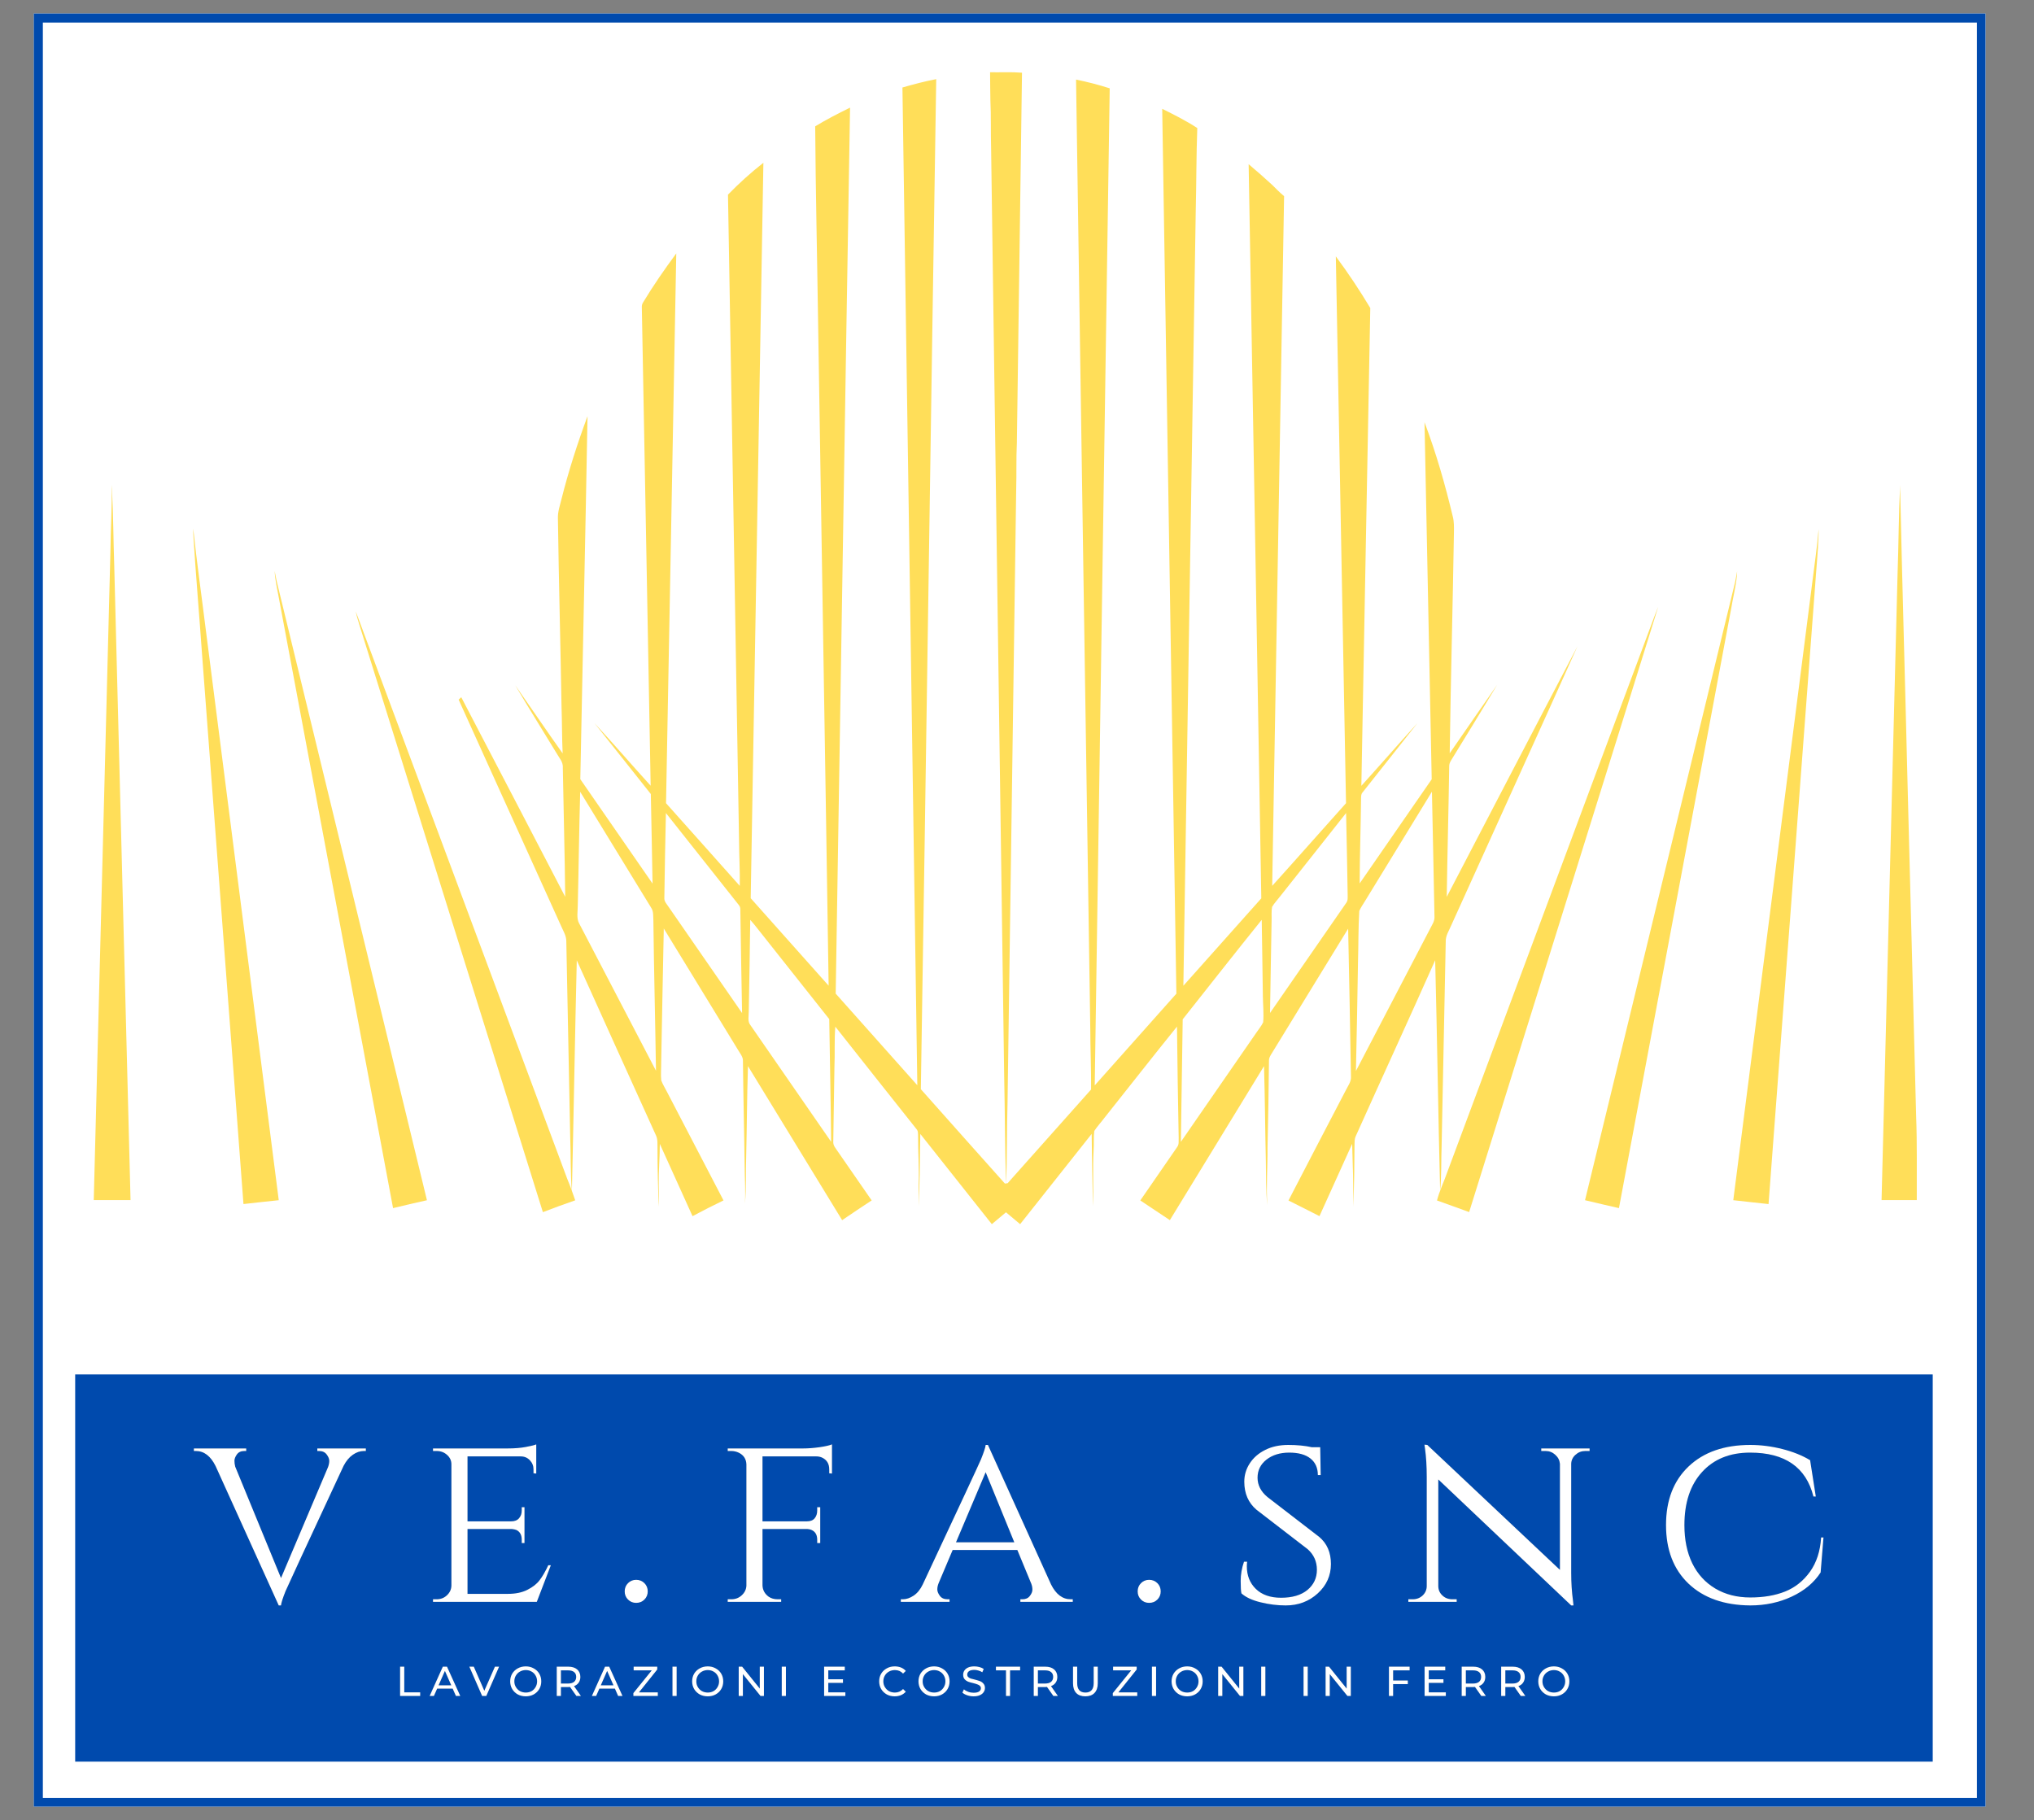 <svg xmlns="http://www.w3.org/2000/svg" xmlns:xlink="http://www.w3.org/1999/xlink" width="447" zoomAndPan="magnify" viewBox="0 0 335.25 300" height="400" preserveAspectRatio="xMidYMid meet" version="1.0"><rect x="0" y="0" width="335.25" height="300" fill="#808080" stroke="none"/><defs><g/><clipPath id="dac2bf1771"><path d="M 5.566 2.223 L 327.27 2.223 L 327.27 297.777 L 5.566 297.777 Z M 5.566 2.223 " clip-rule="nonzero"/></clipPath><clipPath id="2257298d63"><path d="M 5.566 2.223 L 327.258 2.223 L 327.258 297.77 L 5.566 297.77 Z M 5.566 2.223 " clip-rule="nonzero"/></clipPath><clipPath id="ec6044615a"><path d="M 12.391 226.539 L 318.684 226.539 L 318.684 290.363 L 12.391 290.363 Z M 12.391 226.539 " clip-rule="nonzero"/></clipPath></defs><g clip-path="url(#dac2bf1771)"><path fill="#ffffff" d="M 5.566 2.223 L 327.68 2.223 L 327.68 297.777 L 5.566 297.777 Z M 5.566 2.223 " fill-opacity="1" fill-rule="nonzero"/></g><g clip-path="url(#2257298d63)"><path stroke-linecap="butt" transform="matrix(0.783, 0, 0, 0.783, 5.568, 2.224)" fill="none" stroke-linejoin="miter" d="M -0.002 -0.002 L 410.955 -0.002 L 410.955 377.556 L -0.002 377.556 Z M -0.002 -0.002 " stroke="#004aad" stroke-width="3.824" stroke-opacity="1" stroke-miterlimit="4"/></g><path fill="#ffde59" d="M 163.188 11.91 C 164.941 11.941 166.703 11.84 168.449 11.984 C 168.188 32.34 167.867 52.703 167.602 73.051 C 167.477 75.586 167.566 78.129 167.492 80.664 C 167.008 114.348 166.535 148.027 166.066 181.707 C 165.934 186.168 166.016 190.637 165.82 195.098 C 165.625 189.281 165.645 183.457 165.516 177.637 C 164.809 126.613 164.078 75.594 163.359 24.57 C 163.277 21.859 163.367 19.152 163.238 16.445 C 163.203 14.934 163.207 13.422 163.188 11.91 Z M 163.188 11.91 " fill-opacity="1" fill-rule="nonzero"/><path fill="#ffde59" d="M 154.312 13.043 C 153.43 68.32 152.656 124.23 151.777 179.527 C 156.391 184.719 161.004 189.906 165.633 195.082 C 165.781 195.066 165.93 195.047 166.082 195.023 C 170.656 189.871 175.246 184.719 179.836 179.578 C 179.863 176.223 179.711 172.871 179.703 169.516 C 178.918 117.387 178.125 65.246 177.359 13.117 C 179.234 13.5 181.082 13.973 182.906 14.559 C 182.082 69.336 181.254 124.117 180.438 178.898 C 184.922 173.859 189.414 168.82 193.895 163.781 C 193.117 115.168 192.324 66.551 191.559 17.938 C 193.523 18.906 195.5 19.906 197.34 21.105 C 197.172 25.637 197.199 30.184 197.086 34.715 C 196.418 77.301 195.707 119.895 195.047 162.477 C 199.336 157.68 203.602 152.863 207.891 148.07 C 207.207 107.738 206.516 67.395 205.805 27.066 C 207.117 28.168 208.402 29.289 209.66 30.453 C 210.312 31.09 210.938 31.75 211.648 32.328 C 210.988 70.223 210.332 108.117 209.688 146.012 C 213.77 141.496 217.785 136.914 221.855 132.387 C 221.289 102.348 220.734 72.305 220.176 42.262 C 222.215 45.004 224.098 47.84 225.855 50.77 C 225.344 76.977 224.879 103.309 224.383 129.523 C 227.484 126.098 230.516 122.605 233.625 119.191 C 230.617 123 227.605 126.789 224.594 130.594 C 224.301 130.918 224.352 131.273 224.332 131.676 C 224.285 136.324 224.113 140.965 224.105 145.609 C 228.062 139.891 232.02 134.168 235.977 128.445 C 235.59 108.828 235.191 89.215 234.793 69.602 C 236.715 74.691 238.195 79.867 239.457 85.156 C 239.68 86.023 239.652 86.887 239.641 87.773 C 239.449 99.898 239.113 112.035 238.945 124.16 C 241.555 120.398 244.145 116.621 246.773 112.871 C 244.266 117.043 241.703 121.191 239.164 125.344 C 238.965 125.672 238.855 125.949 238.863 126.344 C 238.758 133.504 238.559 140.668 238.457 147.824 C 245.641 134.059 252.785 120.262 260.008 106.512 C 253.102 121.863 246.125 137.191 239.191 152.535 C 238.797 153.488 238.242 154.215 238.289 155.285 C 238.059 166.457 237.844 177.633 237.613 188.809 C 237.516 191.328 237.613 193.805 237.367 196.312 C 237.047 183.641 236.875 170.945 236.551 158.273 C 232.227 167.98 227.773 177.66 223.418 187.359 C 223.258 187.738 223.273 188.148 223.258 188.551 C 223.207 192 223.246 195.438 223.012 198.883 C 223.109 195.43 222.969 191.984 222.867 188.535 C 221.082 192.508 219.281 196.48 217.477 200.449 C 215.777 199.586 214.078 198.715 212.371 197.871 C 215.48 191.832 218.645 185.82 221.777 179.789 C 222.148 179.012 222.75 178.297 222.668 177.398 C 222.52 169.293 222.387 161.172 222.207 153.066 C 217.945 159.98 213.734 166.926 209.48 173.844 C 209.293 174.164 209.145 174.449 209.156 174.836 C 209.098 179.578 209.039 184.32 208.918 189.062 C 208.945 192.262 208.691 195.449 208.879 198.629 C 208.625 196.199 208.691 193.781 208.641 191.348 C 208.52 186.141 208.492 180.93 208.34 175.723 C 203.18 184.191 197.988 192.645 192.82 201.109 C 191.195 200.031 189.57 198.949 187.949 197.863 C 189.957 194.93 191.996 192.008 194.012 189.078 C 194.371 188.602 194.242 188.102 194.273 187.531 C 194.152 181.426 194.066 175.312 193.996 169.207 C 189.973 174.18 186.035 179.23 182.047 184.234 C 181.5 184.969 180.855 185.641 180.363 186.414 C 180.227 187.449 180.336 188.523 180.254 189.57 C 180.082 192.652 180.27 195.727 180.145 198.809 C 180.059 194.836 179.969 190.871 179.93 186.898 C 176 191.855 172.078 196.82 168.141 201.773 C 167.363 201.121 166.582 200.473 165.809 199.816 C 165.035 200.473 164.254 201.121 163.477 201.773 C 159.539 196.82 155.617 191.859 151.688 186.902 C 151.652 188.555 151.621 190.211 151.609 191.863 C 151.629 194.184 151.441 196.492 151.465 198.809 C 151.434 197.594 151.379 196.371 151.414 195.152 C 151.508 192.527 151.312 189.883 151.32 187.273 C 151.297 186.824 151.367 186.43 151.035 186.074 C 146.578 180.465 142.117 174.844 137.68 169.219 C 137.496 171.426 137.633 173.648 137.535 175.859 C 137.469 179.934 137.418 184 137.344 188.074 C 137.27 188.832 137.742 189.246 138.117 189.832 C 139.977 192.504 141.828 195.184 143.672 197.859 C 142.039 198.934 140.414 200.012 138.805 201.113 C 133.621 192.652 128.445 184.191 123.281 175.723 C 123.121 180.672 123.109 185.633 122.988 190.586 C 122.891 193.184 123.043 195.805 122.781 198.391 C 122.902 196.301 122.746 194.199 122.734 192.109 C 122.664 186.398 122.508 180.582 122.453 174.832 C 122.484 174.199 121.949 173.59 121.648 173.055 C 117.562 166.387 113.488 159.707 109.406 153.039 C 109.242 160.391 109.133 167.746 108.98 175.098 C 108.992 176.086 108.887 177.094 108.988 178.07 C 109.223 178.723 109.613 179.328 109.926 179.949 C 113.027 185.922 116.152 191.887 119.25 197.859 C 117.527 198.688 115.832 199.555 114.145 200.453 C 112.344 196.484 110.547 192.512 108.754 188.543 C 108.742 190.832 108.539 193.117 108.574 195.41 C 108.598 196.566 108.617 197.723 108.555 198.883 C 108.461 195.691 108.367 192.508 108.371 189.316 C 108.344 188.57 108.445 187.797 108.109 187.121 C 103.762 177.512 99.391 167.906 95.066 158.285 C 94.762 170.945 94.555 183.734 94.262 196.398 C 94.008 193.371 94.098 190.324 93.98 187.285 C 93.773 176.617 93.555 165.953 93.344 155.285 C 93.379 154.281 92.895 153.57 92.508 152.688 C 86.867 140.23 81.234 127.773 75.594 115.32 C 75.738 115.188 75.883 115.059 76.027 114.922 C 81.742 125.887 87.469 136.844 93.16 147.816 C 93.09 140.754 92.883 133.676 92.766 126.609 C 92.852 125.555 92.16 124.934 91.684 124.066 C 89.438 120.359 87.129 116.688 84.926 112.953 C 87.543 116.688 90.094 120.465 92.738 124.18 C 92.617 121.598 92.645 119.008 92.551 116.422 C 92.379 106.109 92.102 95.793 91.957 85.48 C 91.914 84.352 92.273 83.402 92.531 82.32 C 93.699 77.668 95.168 73.102 96.836 68.602 C 96.484 88.508 96.039 108.516 95.648 128.43 C 99.613 134.168 103.578 139.906 107.555 145.637 C 107.461 140.719 107.379 135.793 107.27 130.875 C 104.164 126.992 101.105 123.07 97.988 119.195 C 101.125 122.582 104.133 126.094 107.242 129.504 C 106.773 103.234 106.266 76.965 105.789 50.695 C 105.766 50.367 105.84 50.074 106.012 49.82 C 107.691 47.043 109.535 44.379 111.465 41.77 C 110.895 71.973 110.344 102.18 109.777 132.387 C 113.848 136.91 117.867 141.48 121.93 146.012 C 121.977 143.602 121.828 141.203 121.816 138.797 C 121.223 103.238 120.59 67.645 119.988 32.082 C 121.809 30.211 123.766 28.441 125.824 26.832 C 125.125 67.238 124.434 107.645 123.734 148.051 C 128.016 152.855 132.293 157.668 136.578 162.465 C 136.035 126.188 135.41 89.57 134.844 53.246 C 134.691 42.441 134.434 31.633 134.363 20.824 C 136.223 19.691 138.152 18.703 140.109 17.742 C 139.281 66.422 138.551 115.098 137.742 163.773 C 142.227 168.805 146.707 173.844 151.195 178.875 C 150.398 124.086 149.539 69.219 148.742 14.422 C 150.582 13.891 152.43 13.402 154.312 13.043 Z M 154.312 13.043 " fill-opacity="1" fill-rule="nonzero"/><path fill="#ffde59" d="M 18.402 79.922 C 18.422 80.18 18.438 80.438 18.457 80.691 C 18.676 84.844 18.684 89.012 18.828 93.168 C 19.719 128.047 20.621 162.926 21.516 197.809 C 19.496 197.809 17.473 197.809 15.453 197.809 C 16.371 162.145 17.289 126.48 18.203 90.82 C 18.238 87.188 18.484 83.555 18.402 79.922 Z M 18.402 79.922 " fill-opacity="1" fill-rule="nonzero"/><path fill="#ffde59" d="M 313.184 79.938 C 313.188 80.188 313.188 80.441 313.188 80.691 C 313.547 96.91 314.027 113.18 314.414 129.406 C 314.898 147.598 315.344 165.797 315.824 183.988 C 316 188.594 315.906 193.195 315.93 197.809 C 313.996 197.809 312.062 197.809 310.125 197.809 C 310.984 163.41 311.887 129.008 312.762 94.609 C 312.938 89.723 312.938 84.824 313.184 79.938 Z M 313.184 79.938 " fill-opacity="1" fill-rule="nonzero"/><path fill="#ffde59" d="M 31.848 87.105 C 32.422 92.602 33.215 98.082 33.891 103.574 C 37.898 134.988 41.941 166.406 45.945 197.824 C 44.004 198.012 42.066 198.25 40.129 198.457 C 37.848 168.246 35.586 138.027 33.301 107.816 C 32.836 101.23 32.262 94.645 31.859 88.059 C 31.852 87.738 31.852 87.422 31.848 87.105 Z M 31.848 87.105 " fill-opacity="1" fill-rule="nonzero"/><path fill="#ffde59" d="M 299.746 87.23 C 299.746 87.504 299.746 87.781 299.746 88.055 C 299.652 91.008 299.344 93.961 299.148 96.91 C 296.59 130.758 294.066 164.613 291.496 198.461 C 289.559 198.266 287.621 198.027 285.684 197.824 C 290.016 163.848 294.379 129.871 298.719 95.898 C 299.078 93.008 299.512 90.133 299.746 87.23 Z M 299.746 87.23 " fill-opacity="1" fill-rule="nonzero"/><path fill="#ffde59" d="M 45.27 94.121 C 45.387 94.652 45.48 95.191 45.59 95.727 C 53.836 129.738 62.145 163.832 70.371 197.828 C 68.504 198.238 66.645 198.68 64.785 199.129 C 58.547 165.648 52.246 132.168 45.988 98.695 C 45.715 97.16 45.344 95.688 45.27 94.121 Z M 45.27 94.121 " fill-opacity="1" fill-rule="nonzero"/><path fill="#ffde59" d="M 286.316 94.168 C 286.305 94.418 286.293 94.668 286.281 94.914 C 286.09 96.777 285.609 98.613 285.309 100.461 C 279.156 133.348 272.984 166.238 266.84 199.129 C 264.977 198.699 263.105 198.277 261.25 197.824 C 269.496 163.859 277.738 129.891 285.988 95.93 C 286.113 95.348 286.203 94.754 286.316 94.168 Z M 286.316 94.168 " fill-opacity="1" fill-rule="nonzero"/><path fill="#ffde59" d="M 273.312 100.02 C 262.918 133.27 252.562 166.539 242.148 199.781 C 240.375 199.152 238.621 198.48 236.848 197.867 C 237.266 196.266 237.992 194.801 238.527 193.242 C 249.492 163.84 260.449 134.438 271.406 105.031 C 272.043 103.363 272.629 101.672 273.312 100.02 Z M 273.312 100.02 " fill-opacity="1" fill-rule="nonzero"/><path fill="#ffde59" d="M 58.621 100.758 C 58.719 101 58.812 101.242 58.902 101.484 C 70.422 132.43 81.977 163.383 93.504 194.324 C 93.988 195.484 94.402 196.656 94.809 197.844 C 93.023 198.469 91.242 199.102 89.48 199.793 C 79.355 167.473 69.285 135.121 59.176 102.797 C 58.957 102.121 58.773 101.449 58.621 100.758 Z M 58.621 100.758 " fill-opacity="1" fill-rule="nonzero"/><path fill="#ffffff" d="M 95.629 130.508 C 99.527 136.855 103.398 143.227 107.301 149.574 C 107.75 150.211 107.641 150.977 107.691 151.723 C 107.785 159.969 108 168.223 108.121 176.484 C 103.906 168.402 99.699 160.309 95.473 152.23 C 94.973 151.391 95.242 150.16 95.23 149.211 C 95.387 142.98 95.445 136.738 95.629 130.508 Z M 95.629 130.508 " fill-opacity="1" fill-rule="nonzero"/><path fill="#ffffff" d="M 236.016 130.488 C 236.172 137.332 236.289 144.141 236.434 150.996 C 236.5 151.844 236.047 152.391 235.695 153.117 C 231.617 160.918 227.562 168.727 223.488 176.527 C 223.621 170.555 223.738 164.574 223.828 158.598 C 223.914 155.789 223.871 152.969 224.039 150.148 C 224.293 149.57 224.672 149.035 225 148.496 C 228.676 142.492 232.336 136.488 236.016 130.488 Z M 236.016 130.488 " fill-opacity="1" fill-rule="nonzero"/><path fill="#ffffff" d="M 109.758 134.008 C 113.746 139.047 117.742 144.09 121.738 149.125 C 121.977 149.418 122.02 149.59 122.023 149.961 C 122.09 155.633 122.223 161.301 122.312 166.977 C 118.309 161.188 114.312 155.395 110.297 149.617 C 109.977 149.098 109.43 148.605 109.5 147.961 C 109.566 143.312 109.648 138.656 109.758 134.008 Z M 109.758 134.008 " fill-opacity="1" fill-rule="nonzero"/><path fill="#ffffff" d="M 221.867 134.008 C 221.98 138.484 222.043 142.957 222.125 147.43 C 222.117 147.969 222.207 148.434 221.844 148.883 C 217.668 154.898 213.492 160.938 209.328 166.965 C 209.398 161.895 209.508 156.82 209.59 151.746 C 209.617 150.996 209.531 150.203 209.672 149.469 C 210.055 148.836 210.578 148.289 211.023 147.707 C 214.629 143.137 218.266 138.586 221.867 134.008 Z M 221.867 134.008 " fill-opacity="1" fill-rule="nonzero"/><path fill="#ffffff" d="M 123.656 151.613 C 124.125 152.129 124.555 152.672 124.984 153.219 C 128.879 158.145 132.781 163.055 136.68 167.977 C 136.781 174.715 136.926 181.465 136.992 188.199 C 132.566 181.793 128.117 175.363 123.68 168.957 C 123.18 168.355 123.426 167.473 123.414 166.73 C 123.527 161.695 123.57 156.652 123.656 151.613 Z M 123.656 151.613 " fill-opacity="1" fill-rule="nonzero"/><path fill="#ffffff" d="M 207.961 151.609 C 208.016 155.801 208.105 159.992 208.148 164.184 C 208.168 165.609 208.324 167.074 208.199 168.496 C 207.914 169.102 207.465 169.633 207.094 170.184 C 202.941 176.195 198.781 182.199 194.633 188.207 C 194.711 181.48 194.859 174.738 194.938 168.008 C 199.273 162.543 203.578 157.039 207.961 151.609 Z M 207.961 151.609 " fill-opacity="1" fill-rule="nonzero"/><g clip-path="url(#ec6044615a)"><path fill="#004aad" d="M 12.391 226.539 L 318.559 226.539 L 318.559 290.363 L 12.391 290.363 Z M 12.391 226.539 " fill-opacity="1" fill-rule="nonzero"/></g><g fill="#2e2e2c" fill-opacity="0.4"><g transform="translate(32.113, 264.021)"><g><path d="M 28.188 -24.859 L 27.844 -24.859 C 27.227 -24.859 26.625 -24.648 26.031 -24.234 C 25.445 -23.828 24.941 -23.219 24.516 -22.406 C 18.398 -9.27 15.211 -2.391 14.953 -1.766 C 14.484 -0.586 14.234 0.195 14.203 0.594 L 13.828 0.594 L 3.422 -22.375 C 2.598 -24.031 1.516 -24.859 0.172 -24.859 L -0.156 -24.859 L -0.156 -25.281 L 8.469 -25.281 L 8.469 -24.859 L 8.141 -24.859 C 7.598 -24.859 7.191 -24.664 6.922 -24.281 C 6.66 -23.906 6.531 -23.562 6.531 -23.25 C 6.531 -22.945 6.57 -22.625 6.656 -22.281 L 14.203 -3.922 L 21.953 -22.203 C 22.086 -22.566 22.156 -22.91 22.156 -23.234 C 22.156 -23.555 22.016 -23.906 21.734 -24.281 C 21.453 -24.664 21.035 -24.859 20.484 -24.859 L 20.188 -24.859 L 20.188 -25.281 L 28.188 -25.281 Z M 28.188 -24.859 "/></g></g></g><g fill="#2e2e2c" fill-opacity="0.4"><g transform="translate(69.058, 264.021)"><g><path d="M 2.906 -0.422 C 3.582 -0.422 4.148 -0.641 4.609 -1.078 C 5.078 -1.516 5.32 -2.039 5.344 -2.656 L 5.344 -22.656 C 5.344 -23.281 5.102 -23.801 4.625 -24.219 C 4.156 -24.645 3.582 -24.859 2.906 -24.859 L 2.312 -24.859 L 2.312 -25.281 L 14.625 -25.281 C 15.77 -25.281 16.773 -25.363 17.641 -25.531 C 18.516 -25.695 19.078 -25.836 19.328 -25.953 L 19.328 -21.141 L 18.875 -21.188 L 18.875 -21.828 C 18.875 -22.41 18.676 -22.91 18.281 -23.328 C 17.883 -23.754 17.379 -23.969 16.766 -23.969 L 8 -23.969 L 8 -13.266 L 15.203 -13.266 C 15.766 -13.266 16.191 -13.43 16.484 -13.766 C 16.785 -14.109 16.938 -14.531 16.938 -15.031 L 16.938 -15.594 L 17.391 -15.594 L 17.391 -9.688 L 16.938 -9.688 L 16.938 -10.234 C 16.938 -11.023 16.641 -11.562 16.047 -11.844 C 15.828 -11.926 15.586 -11.977 15.328 -12 L 8 -12 L 8 -1.312 L 14.625 -1.312 C 15.914 -1.312 17 -1.535 17.875 -1.984 C 18.758 -2.43 19.43 -2.961 19.891 -3.578 C 20.359 -4.191 20.832 -5.008 21.312 -6.031 L 21.734 -6.031 L 19.422 0 L 2.312 0 L 2.312 -0.422 Z M 2.906 -0.422 "/></g></g></g><g fill="#2e2e2c" fill-opacity="0.4"><g transform="translate(101.074, 264.021)"><g><path d="M 5.141 -0.375 C 4.773 -0.008 4.32 0.172 3.781 0.172 C 3.25 0.172 2.801 -0.008 2.438 -0.375 C 2.07 -0.738 1.891 -1.188 1.891 -1.719 C 1.891 -2.258 2.07 -2.711 2.438 -3.078 C 2.801 -3.441 3.25 -3.625 3.781 -3.625 C 4.32 -3.625 4.773 -3.441 5.141 -3.078 C 5.504 -2.711 5.688 -2.258 5.688 -1.719 C 5.688 -1.188 5.504 -0.738 5.141 -0.375 Z M 5.141 -0.375 "/></g></g></g><g fill="#2e2e2c" fill-opacity="0.4"><g transform="translate(117.631, 264.021)"><g><path d="M 19.047 -21.828 C 19.047 -22.773 18.633 -23.43 17.812 -23.797 C 17.531 -23.91 17.238 -23.969 16.938 -23.969 L 8.047 -23.969 L 8.047 -13.266 L 15.375 -13.266 C 15.938 -13.266 16.359 -13.43 16.641 -13.766 C 16.922 -14.109 17.062 -14.531 17.062 -15.031 L 17.062 -15.594 L 17.562 -15.594 L 17.562 -9.688 L 17.062 -9.688 L 17.062 -10.234 C 17.062 -10.91 16.836 -11.398 16.391 -11.703 C 16.129 -11.879 15.816 -11.977 15.453 -12 L 8.047 -12 L 8.047 -2.703 C 8.078 -1.941 8.414 -1.32 9.062 -0.844 C 9.477 -0.562 9.969 -0.422 10.531 -0.422 L 11.125 -0.422 L 11.125 0 L 2.312 0 L 2.312 -0.422 L 2.906 -0.422 C 3.582 -0.422 4.156 -0.641 4.625 -1.078 C 5.102 -1.516 5.359 -2.039 5.391 -2.656 L 5.391 -22.656 C 5.359 -23.531 4.953 -24.164 4.172 -24.562 C 3.773 -24.758 3.352 -24.859 2.906 -24.859 L 2.312 -24.859 L 2.312 -25.281 L 14.75 -25.281 C 15.562 -25.281 16.457 -25.348 17.438 -25.484 C 18.426 -25.629 19.113 -25.785 19.5 -25.953 L 19.5 -21.141 L 19.047 -21.188 Z M 19.047 -21.828 "/></g></g></g><g fill="#2e2e2c" fill-opacity="0.4"><g transform="translate(148.679, 264.021)"><g><path d="M 27.797 -0.422 L 28.141 -0.422 L 28.141 0 L 19.5 0 L 19.5 -0.422 L 19.844 -0.422 C 20.375 -0.422 20.781 -0.602 21.062 -0.969 C 21.344 -1.332 21.484 -1.676 21.484 -2 C 21.484 -2.32 21.426 -2.641 21.312 -2.953 L 19 -8.547 L 8.344 -8.547 L 6.031 -3.078 C 5.883 -2.711 5.812 -2.367 5.812 -2.047 C 5.812 -1.723 5.953 -1.367 6.234 -0.984 C 6.516 -0.609 6.938 -0.422 7.5 -0.422 L 7.828 -0.422 L 7.828 0 L -0.203 0 L -0.203 -0.422 L 0.125 -0.422 C 0.719 -0.422 1.316 -0.625 1.922 -1.031 C 2.523 -1.438 3.02 -2.047 3.406 -2.859 C 9.562 -16.004 12.766 -22.883 13.016 -23.5 C 13.492 -24.688 13.75 -25.473 13.781 -25.859 L 14.156 -25.859 L 24.562 -2.859 C 25.375 -1.234 26.453 -0.422 27.797 -0.422 Z M 8.891 -9.812 L 18.5 -9.812 L 13.781 -21.359 Z M 8.891 -9.812 "/></g></g></g><g fill="#2e2e2c" fill-opacity="0.4"><g transform="translate(185.623, 264.021)"><g><path d="M 5.141 -0.375 C 4.773 -0.008 4.32 0.172 3.781 0.172 C 3.25 0.172 2.801 -0.008 2.438 -0.375 C 2.07 -0.738 1.891 -1.188 1.891 -1.719 C 1.891 -2.258 2.07 -2.711 2.438 -3.078 C 2.801 -3.441 3.25 -3.625 3.781 -3.625 C 4.32 -3.625 4.773 -3.441 5.141 -3.078 C 5.504 -2.711 5.688 -2.258 5.688 -1.719 C 5.688 -1.188 5.504 -0.738 5.141 -0.375 Z M 5.141 -0.375 "/></g></g></g><g fill="#2e2e2c" fill-opacity="0.4"><g transform="translate(202.18, 264.021)"><g><path d="M 2.438 -1.391 C 2.352 -1.723 2.312 -2.41 2.312 -3.453 C 2.312 -4.492 2.492 -5.547 2.859 -6.609 L 3.375 -6.609 C 3.344 -6.359 3.328 -6.109 3.328 -5.859 C 3.328 -4.336 3.82 -3.094 4.812 -2.125 C 5.812 -1.156 7.195 -0.672 8.969 -0.672 C 10.82 -0.672 12.27 -1.098 13.312 -1.953 C 14.352 -2.816 14.875 -3.926 14.875 -5.281 C 14.875 -6.645 14.367 -7.773 13.359 -8.672 L 4.922 -15.172 C 3.578 -16.316 2.906 -17.859 2.906 -19.797 C 2.906 -20.891 3.207 -21.898 3.812 -22.828 C 4.414 -23.754 5.258 -24.488 6.344 -25.031 C 7.426 -25.582 8.695 -25.859 10.156 -25.859 C 11.613 -25.859 12.906 -25.734 14.031 -25.484 L 15.422 -25.484 L 15.5 -20.891 L 15.031 -20.891 C 15.031 -22.066 14.625 -22.977 13.812 -23.625 C 13 -24.27 11.832 -24.594 10.312 -24.594 C 8.801 -24.594 7.551 -24.207 6.562 -23.438 C 5.582 -22.664 5.094 -21.672 5.094 -20.453 C 5.094 -19.234 5.641 -18.172 6.734 -17.266 L 15.25 -10.703 C 16.539 -9.629 17.188 -8.141 17.188 -6.234 C 17.188 -4.328 16.461 -2.711 15.016 -1.391 C 13.566 -0.066 11.805 0.594 9.734 0.594 C 8.359 0.594 6.977 0.422 5.594 0.078 C 4.219 -0.254 3.164 -0.742 2.438 -1.391 Z M 2.438 -1.391 "/></g></g></g><g fill="#2e2e2c" fill-opacity="0.4"><g transform="translate(230.658, 264.021)"><g><path d="M 30.625 -24.859 C 30.008 -24.859 29.473 -24.648 29.016 -24.234 C 28.566 -23.828 28.332 -23.332 28.312 -22.75 L 28.312 -4.797 C 28.312 -3.172 28.41 -1.629 28.609 -0.172 L 28.688 0.594 L 28.312 0.594 L 6.406 -20.172 L 6.406 -2.609 C 6.406 -1.992 6.629 -1.473 7.078 -1.047 C 7.523 -0.629 8.07 -0.422 8.719 -0.422 L 9.438 -0.422 L 9.438 0 L 1.469 0 L 1.469 -0.422 L 2.188 -0.422 C 2.832 -0.422 3.379 -0.629 3.828 -1.047 C 4.273 -1.473 4.5 -1.992 4.5 -2.609 L 4.5 -20.641 C 4.5 -22.348 4.406 -23.879 4.219 -25.234 L 4.125 -25.906 L 4.594 -25.859 L 26.453 -5.266 L 26.453 -22.75 C 26.398 -23.332 26.145 -23.828 25.688 -24.234 C 25.238 -24.648 24.707 -24.859 24.094 -24.859 L 23.375 -24.859 L 23.375 -25.281 L 31.344 -25.281 L 31.344 -24.859 Z M 30.625 -24.859 "/></g></g></g><g fill="#2e2e2c" fill-opacity="0.4"><g transform="translate(272.489, 264.021)"><g><path d="M 16 0.594 C 11.707 0.562 8.316 -0.629 5.828 -2.984 C 3.348 -5.348 2.109 -8.57 2.109 -12.656 C 2.109 -16.738 3.348 -19.957 5.828 -22.312 C 8.316 -24.676 11.707 -25.859 16 -25.859 C 17.75 -25.859 19.504 -25.633 21.266 -25.188 C 23.035 -24.738 24.566 -24.125 25.859 -23.344 L 26.797 -17.359 L 26.406 -17.359 C 25.195 -22.18 21.719 -24.594 15.969 -24.594 C 12.625 -24.594 9.984 -23.523 8.047 -21.391 C 6.109 -19.266 5.141 -16.348 5.141 -12.641 C 5.141 -10.223 5.57 -8.125 6.438 -6.344 C 7.312 -4.562 8.578 -3.176 10.234 -2.188 C 11.891 -1.207 13.812 -0.719 16 -0.719 C 18.195 -0.719 20.113 -1.047 21.75 -1.703 C 23.395 -2.367 24.758 -3.457 25.844 -4.969 C 26.926 -6.488 27.535 -8.367 27.672 -10.609 L 28.062 -10.609 L 27.594 -4.844 C 26.5 -3.156 24.91 -1.828 22.828 -0.859 C 20.754 0.109 18.477 0.594 16 0.594 Z M 16 0.594 "/></g></g></g><g fill="#ffffff" fill-opacity="1"><g transform="translate(32.113, 264.021)"><g><path d="M 28.188 -24.859 L 27.844 -24.859 C 27.227 -24.859 26.625 -24.648 26.031 -24.234 C 25.445 -23.828 24.941 -23.219 24.516 -22.406 C 18.398 -9.27 15.211 -2.391 14.953 -1.766 C 14.484 -0.586 14.234 0.195 14.203 0.594 L 13.828 0.594 L 3.422 -22.375 C 2.598 -24.031 1.516 -24.859 0.172 -24.859 L -0.156 -24.859 L -0.156 -25.281 L 8.469 -25.281 L 8.469 -24.859 L 8.141 -24.859 C 7.598 -24.859 7.191 -24.664 6.922 -24.281 C 6.66 -23.906 6.531 -23.562 6.531 -23.25 C 6.531 -22.945 6.57 -22.625 6.656 -22.281 L 14.203 -3.922 L 21.953 -22.203 C 22.086 -22.566 22.156 -22.91 22.156 -23.234 C 22.156 -23.555 22.016 -23.906 21.734 -24.281 C 21.453 -24.664 21.035 -24.859 20.484 -24.859 L 20.188 -24.859 L 20.188 -25.281 L 28.188 -25.281 Z M 28.188 -24.859 "/></g></g></g><g fill="#ffffff" fill-opacity="1"><g transform="translate(69.058, 264.021)"><g><path d="M 2.906 -0.422 C 3.582 -0.422 4.148 -0.641 4.609 -1.078 C 5.078 -1.516 5.32 -2.039 5.344 -2.656 L 5.344 -22.656 C 5.344 -23.281 5.102 -23.801 4.625 -24.219 C 4.156 -24.645 3.582 -24.859 2.906 -24.859 L 2.312 -24.859 L 2.312 -25.281 L 14.625 -25.281 C 15.77 -25.281 16.773 -25.363 17.641 -25.531 C 18.516 -25.695 19.078 -25.836 19.328 -25.953 L 19.328 -21.141 L 18.875 -21.188 L 18.875 -21.828 C 18.875 -22.41 18.676 -22.91 18.281 -23.328 C 17.883 -23.754 17.379 -23.969 16.766 -23.969 L 8 -23.969 L 8 -13.266 L 15.203 -13.266 C 15.766 -13.266 16.191 -13.43 16.484 -13.766 C 16.785 -14.109 16.938 -14.531 16.938 -15.031 L 16.938 -15.594 L 17.391 -15.594 L 17.391 -9.688 L 16.938 -9.688 L 16.938 -10.234 C 16.938 -11.023 16.641 -11.562 16.047 -11.844 C 15.828 -11.926 15.586 -11.977 15.328 -12 L 8 -12 L 8 -1.312 L 14.625 -1.312 C 15.914 -1.312 17 -1.535 17.875 -1.984 C 18.758 -2.43 19.43 -2.961 19.891 -3.578 C 20.359 -4.191 20.832 -5.008 21.312 -6.031 L 21.734 -6.031 L 19.422 0 L 2.312 0 L 2.312 -0.422 Z M 2.906 -0.422 "/></g></g></g><g fill="#ffffff" fill-opacity="1"><g transform="translate(101.074, 264.021)"><g><path d="M 5.141 -0.375 C 4.773 -0.008 4.32 0.172 3.781 0.172 C 3.25 0.172 2.801 -0.008 2.438 -0.375 C 2.07 -0.738 1.891 -1.188 1.891 -1.719 C 1.891 -2.258 2.07 -2.711 2.438 -3.078 C 2.801 -3.441 3.25 -3.625 3.781 -3.625 C 4.32 -3.625 4.773 -3.441 5.141 -3.078 C 5.504 -2.711 5.688 -2.258 5.688 -1.719 C 5.688 -1.188 5.504 -0.738 5.141 -0.375 Z M 5.141 -0.375 "/></g></g></g><g fill="#ffffff" fill-opacity="1"><g transform="translate(117.631, 264.021)"><g><path d="M 19.047 -21.828 C 19.047 -22.773 18.633 -23.43 17.812 -23.797 C 17.531 -23.91 17.238 -23.969 16.938 -23.969 L 8.047 -23.969 L 8.047 -13.266 L 15.375 -13.266 C 15.938 -13.266 16.359 -13.43 16.641 -13.766 C 16.922 -14.109 17.062 -14.531 17.062 -15.031 L 17.062 -15.594 L 17.562 -15.594 L 17.562 -9.688 L 17.062 -9.688 L 17.062 -10.234 C 17.062 -10.91 16.836 -11.398 16.391 -11.703 C 16.129 -11.879 15.816 -11.977 15.453 -12 L 8.047 -12 L 8.047 -2.703 C 8.078 -1.941 8.414 -1.32 9.062 -0.844 C 9.477 -0.562 9.969 -0.422 10.531 -0.422 L 11.125 -0.422 L 11.125 0 L 2.312 0 L 2.312 -0.422 L 2.906 -0.422 C 3.582 -0.422 4.156 -0.641 4.625 -1.078 C 5.102 -1.516 5.359 -2.039 5.391 -2.656 L 5.391 -22.656 C 5.359 -23.531 4.953 -24.164 4.172 -24.562 C 3.773 -24.758 3.352 -24.859 2.906 -24.859 L 2.312 -24.859 L 2.312 -25.281 L 14.75 -25.281 C 15.562 -25.281 16.457 -25.348 17.438 -25.484 C 18.426 -25.629 19.113 -25.785 19.5 -25.953 L 19.5 -21.141 L 19.047 -21.188 Z M 19.047 -21.828 "/></g></g></g><g fill="#ffffff" fill-opacity="1"><g transform="translate(148.679, 264.021)"><g><path d="M 27.797 -0.422 L 28.141 -0.422 L 28.141 0 L 19.5 0 L 19.5 -0.422 L 19.844 -0.422 C 20.375 -0.422 20.781 -0.602 21.062 -0.969 C 21.344 -1.332 21.484 -1.676 21.484 -2 C 21.484 -2.32 21.426 -2.641 21.312 -2.953 L 19 -8.547 L 8.344 -8.547 L 6.031 -3.078 C 5.883 -2.711 5.812 -2.367 5.812 -2.047 C 5.812 -1.723 5.953 -1.367 6.234 -0.984 C 6.516 -0.609 6.938 -0.422 7.5 -0.422 L 7.828 -0.422 L 7.828 0 L -0.203 0 L -0.203 -0.422 L 0.125 -0.422 C 0.719 -0.422 1.316 -0.625 1.922 -1.031 C 2.523 -1.438 3.02 -2.047 3.406 -2.859 C 9.562 -16.004 12.766 -22.883 13.016 -23.5 C 13.492 -24.688 13.75 -25.473 13.781 -25.859 L 14.156 -25.859 L 24.562 -2.859 C 25.375 -1.234 26.453 -0.422 27.797 -0.422 Z M 8.891 -9.812 L 18.5 -9.812 L 13.781 -21.359 Z M 8.891 -9.812 "/></g></g></g><g fill="#ffffff" fill-opacity="1"><g transform="translate(185.623, 264.021)"><g><path d="M 5.141 -0.375 C 4.773 -0.008 4.32 0.172 3.781 0.172 C 3.25 0.172 2.801 -0.008 2.438 -0.375 C 2.07 -0.738 1.891 -1.188 1.891 -1.719 C 1.891 -2.258 2.07 -2.711 2.438 -3.078 C 2.801 -3.441 3.25 -3.625 3.781 -3.625 C 4.32 -3.625 4.773 -3.441 5.141 -3.078 C 5.504 -2.711 5.688 -2.258 5.688 -1.719 C 5.688 -1.188 5.504 -0.738 5.141 -0.375 Z M 5.141 -0.375 "/></g></g></g><g fill="#ffffff" fill-opacity="1"><g transform="translate(202.18, 264.021)"><g><path d="M 2.438 -1.391 C 2.352 -1.723 2.312 -2.41 2.312 -3.453 C 2.312 -4.492 2.492 -5.547 2.859 -6.609 L 3.375 -6.609 C 3.344 -6.359 3.328 -6.109 3.328 -5.859 C 3.328 -4.336 3.82 -3.094 4.812 -2.125 C 5.812 -1.156 7.195 -0.672 8.969 -0.672 C 10.82 -0.672 12.27 -1.098 13.312 -1.953 C 14.352 -2.816 14.875 -3.926 14.875 -5.281 C 14.875 -6.645 14.367 -7.773 13.359 -8.672 L 4.922 -15.172 C 3.578 -16.316 2.906 -17.859 2.906 -19.797 C 2.906 -20.891 3.207 -21.898 3.812 -22.828 C 4.414 -23.754 5.258 -24.488 6.344 -25.031 C 7.426 -25.582 8.695 -25.859 10.156 -25.859 C 11.613 -25.859 12.906 -25.734 14.031 -25.484 L 15.422 -25.484 L 15.5 -20.891 L 15.031 -20.891 C 15.031 -22.066 14.625 -22.977 13.812 -23.625 C 13 -24.27 11.832 -24.594 10.312 -24.594 C 8.801 -24.594 7.551 -24.207 6.562 -23.438 C 5.582 -22.664 5.094 -21.672 5.094 -20.453 C 5.094 -19.234 5.641 -18.172 6.734 -17.266 L 15.25 -10.703 C 16.539 -9.629 17.188 -8.141 17.188 -6.234 C 17.188 -4.328 16.461 -2.711 15.016 -1.391 C 13.566 -0.066 11.805 0.594 9.734 0.594 C 8.359 0.594 6.977 0.422 5.594 0.078 C 4.219 -0.254 3.164 -0.742 2.438 -1.391 Z M 2.438 -1.391 "/></g></g></g><g fill="#ffffff" fill-opacity="1"><g transform="translate(230.658, 264.021)"><g><path d="M 30.625 -24.859 C 30.008 -24.859 29.473 -24.648 29.016 -24.234 C 28.566 -23.828 28.332 -23.332 28.312 -22.75 L 28.312 -4.797 C 28.312 -3.172 28.41 -1.629 28.609 -0.172 L 28.688 0.594 L 28.312 0.594 L 6.406 -20.172 L 6.406 -2.609 C 6.406 -1.992 6.629 -1.473 7.078 -1.047 C 7.523 -0.629 8.07 -0.422 8.719 -0.422 L 9.438 -0.422 L 9.438 0 L 1.469 0 L 1.469 -0.422 L 2.188 -0.422 C 2.832 -0.422 3.379 -0.629 3.828 -1.047 C 4.273 -1.473 4.5 -1.992 4.5 -2.609 L 4.5 -20.641 C 4.5 -22.348 4.406 -23.879 4.219 -25.234 L 4.125 -25.906 L 4.594 -25.859 L 26.453 -5.266 L 26.453 -22.75 C 26.398 -23.332 26.145 -23.828 25.688 -24.234 C 25.238 -24.648 24.707 -24.859 24.094 -24.859 L 23.375 -24.859 L 23.375 -25.281 L 31.344 -25.281 L 31.344 -24.859 Z M 30.625 -24.859 "/></g></g></g><g fill="#ffffff" fill-opacity="1"><g transform="translate(272.489, 264.021)"><g><path d="M 16 0.594 C 11.707 0.562 8.316 -0.629 5.828 -2.984 C 3.348 -5.348 2.109 -8.57 2.109 -12.656 C 2.109 -16.738 3.348 -19.957 5.828 -22.312 C 8.316 -24.676 11.707 -25.859 16 -25.859 C 17.75 -25.859 19.504 -25.633 21.266 -25.188 C 23.035 -24.738 24.566 -24.125 25.859 -23.344 L 26.797 -17.359 L 26.406 -17.359 C 25.195 -22.18 21.719 -24.594 15.969 -24.594 C 12.625 -24.594 9.984 -23.523 8.047 -21.391 C 6.109 -19.266 5.141 -16.348 5.141 -12.641 C 5.141 -10.223 5.57 -8.125 6.438 -6.344 C 7.312 -4.562 8.578 -3.176 10.234 -2.188 C 11.891 -1.207 13.812 -0.719 16 -0.719 C 18.195 -0.719 20.113 -1.047 21.75 -1.703 C 23.395 -2.367 24.758 -3.457 25.844 -4.969 C 26.926 -6.488 27.535 -8.367 27.672 -10.609 L 28.062 -10.609 L 27.594 -4.844 C 26.5 -3.156 24.91 -1.828 22.828 -0.859 C 20.754 0.109 18.477 0.594 16 0.594 Z M 16 0.594 "/></g></g></g><g fill="#2e2e2c" fill-opacity="0.4"><g transform="translate(65.225, 279.536)"><g><path d="M 0.719 -4.828 L 1.406 -4.828 L 1.406 -0.594 L 4.031 -0.594 L 4.031 0 L 0.719 0 Z M 0.719 -4.828 "/></g></g></g><g fill="#2e2e2c" fill-opacity="0.4"><g transform="translate(70.816, 279.536)"><g><path d="M 3.797 -1.203 L 1.234 -1.203 L 0.703 0 L 0 0 L 2.172 -4.828 L 2.859 -4.828 L 5.047 0 L 4.328 0 Z M 3.562 -1.75 L 2.516 -4.125 L 1.469 -1.75 Z M 3.562 -1.75 "/></g></g></g><g fill="#2e2e2c" fill-opacity="0.4"><g transform="translate(77.357, 279.536)"><g><path d="M 4.906 -4.828 L 2.797 0 L 2.109 0 L 0 -4.828 L 0.734 -4.828 L 2.469 -0.859 L 4.219 -4.828 Z M 4.906 -4.828 "/></g></g></g><g fill="#2e2e2c" fill-opacity="0.4"><g transform="translate(83.761, 279.536)"><g><path d="M 2.906 0.062 C 2.414 0.062 1.973 -0.039 1.578 -0.25 C 1.191 -0.469 0.883 -0.766 0.656 -1.141 C 0.438 -1.523 0.328 -1.945 0.328 -2.406 C 0.328 -2.875 0.438 -3.297 0.656 -3.672 C 0.883 -4.047 1.191 -4.336 1.578 -4.547 C 1.973 -4.766 2.414 -4.875 2.906 -4.875 C 3.383 -4.875 3.816 -4.766 4.203 -4.547 C 4.598 -4.336 4.906 -4.047 5.125 -3.672 C 5.344 -3.297 5.453 -2.875 5.453 -2.406 C 5.453 -1.938 5.344 -1.516 5.125 -1.141 C 4.906 -0.766 4.598 -0.469 4.203 -0.25 C 3.816 -0.039 3.383 0.062 2.906 0.062 Z M 2.906 -0.562 C 3.258 -0.562 3.578 -0.641 3.859 -0.797 C 4.141 -0.961 4.359 -1.188 4.516 -1.469 C 4.68 -1.75 4.766 -2.062 4.766 -2.406 C 4.766 -2.758 4.68 -3.078 4.516 -3.359 C 4.359 -3.641 4.141 -3.859 3.859 -4.016 C 3.578 -4.18 3.258 -4.266 2.906 -4.266 C 2.551 -4.266 2.227 -4.18 1.938 -4.016 C 1.656 -3.859 1.43 -3.641 1.266 -3.359 C 1.098 -3.078 1.016 -2.758 1.016 -2.406 C 1.016 -2.062 1.098 -1.75 1.266 -1.469 C 1.43 -1.188 1.656 -0.961 1.938 -0.797 C 2.227 -0.641 2.551 -0.562 2.906 -0.562 Z M 2.906 -0.562 "/></g></g></g><g fill="#2e2e2c" fill-opacity="0.4"><g transform="translate(91.047, 279.536)"><g><path d="M 3.953 0 L 2.906 -1.484 C 2.781 -1.473 2.68 -1.469 2.609 -1.469 L 1.406 -1.469 L 1.406 0 L 0.719 0 L 0.719 -4.828 L 2.609 -4.828 C 3.234 -4.828 3.723 -4.676 4.078 -4.375 C 4.43 -4.07 4.609 -3.66 4.609 -3.141 C 4.609 -2.766 4.516 -2.445 4.328 -2.188 C 4.148 -1.926 3.895 -1.738 3.562 -1.625 L 4.703 0 Z M 2.578 -2.047 C 3.016 -2.047 3.348 -2.141 3.578 -2.328 C 3.805 -2.523 3.922 -2.797 3.922 -3.141 C 3.922 -3.492 3.805 -3.758 3.578 -3.938 C 3.348 -4.125 3.016 -4.219 2.578 -4.219 L 1.406 -4.219 L 1.406 -2.047 Z M 2.578 -2.047 "/></g></g></g><g fill="#2e2e2c" fill-opacity="0.4"><g transform="translate(97.554, 279.536)"><g><path d="M 3.797 -1.203 L 1.234 -1.203 L 0.703 0 L 0 0 L 2.172 -4.828 L 2.859 -4.828 L 5.047 0 L 4.328 0 Z M 3.562 -1.75 L 2.516 -4.125 L 1.469 -1.75 Z M 3.562 -1.75 "/></g></g></g><g fill="#2e2e2c" fill-opacity="0.4"><g transform="translate(104.096, 279.536)"><g><path d="M 4.328 -0.594 L 4.328 0 L 0.297 0 L 0.297 -0.469 L 3.328 -4.219 L 0.344 -4.219 L 0.344 -4.828 L 4.234 -4.828 L 4.234 -4.359 L 1.219 -0.594 Z M 4.328 -0.594 "/></g></g></g><g fill="#2e2e2c" fill-opacity="0.4"><g transform="translate(110.12, 279.536)"><g><path d="M 0.719 -4.828 L 1.406 -4.828 L 1.406 0 L 0.719 0 Z M 0.719 -4.828 "/></g></g></g><g fill="#2e2e2c" fill-opacity="0.4"><g transform="translate(113.753, 279.536)"><g><path d="M 2.906 0.062 C 2.414 0.062 1.973 -0.039 1.578 -0.25 C 1.191 -0.469 0.883 -0.766 0.656 -1.141 C 0.438 -1.523 0.328 -1.945 0.328 -2.406 C 0.328 -2.875 0.438 -3.297 0.656 -3.672 C 0.883 -4.047 1.191 -4.336 1.578 -4.547 C 1.973 -4.766 2.414 -4.875 2.906 -4.875 C 3.383 -4.875 3.816 -4.766 4.203 -4.547 C 4.598 -4.336 4.906 -4.047 5.125 -3.672 C 5.344 -3.297 5.453 -2.875 5.453 -2.406 C 5.453 -1.938 5.344 -1.516 5.125 -1.141 C 4.906 -0.766 4.598 -0.469 4.203 -0.25 C 3.816 -0.039 3.383 0.062 2.906 0.062 Z M 2.906 -0.562 C 3.258 -0.562 3.578 -0.641 3.859 -0.797 C 4.141 -0.961 4.359 -1.188 4.516 -1.469 C 4.68 -1.75 4.766 -2.062 4.766 -2.406 C 4.766 -2.758 4.68 -3.078 4.516 -3.359 C 4.359 -3.641 4.141 -3.859 3.859 -4.016 C 3.578 -4.18 3.258 -4.266 2.906 -4.266 C 2.551 -4.266 2.227 -4.18 1.938 -4.016 C 1.656 -3.859 1.43 -3.641 1.266 -3.359 C 1.098 -3.078 1.016 -2.758 1.016 -2.406 C 1.016 -2.062 1.098 -1.75 1.266 -1.469 C 1.43 -1.188 1.656 -0.961 1.938 -0.797 C 2.227 -0.641 2.551 -0.562 2.906 -0.562 Z M 2.906 -0.562 "/></g></g></g><g fill="#2e2e2c" fill-opacity="0.4"><g transform="translate(121.039, 279.536)"><g><path d="M 4.875 -4.828 L 4.875 0 L 4.312 0 L 1.406 -3.594 L 1.406 0 L 0.719 0 L 0.719 -4.828 L 1.281 -4.828 L 4.188 -1.219 L 4.188 -4.828 Z M 4.875 -4.828 "/></g></g></g><g fill="#2e2e2c" fill-opacity="0.4"><g transform="translate(128.132, 279.536)"><g><path d="M 0.719 -4.828 L 1.406 -4.828 L 1.406 0 L 0.719 0 Z M 0.719 -4.828 "/></g></g></g><g fill="#2e2e2c" fill-opacity="0.4"><g transform="translate(131.765, 279.536)"><g/></g></g><g fill="#2e2e2c" fill-opacity="0.4"><g transform="translate(135.115, 279.536)"><g><path d="M 4.219 -0.594 L 4.219 0 L 0.719 0 L 0.719 -4.828 L 4.125 -4.828 L 4.125 -4.219 L 1.406 -4.219 L 1.406 -2.75 L 3.828 -2.75 L 3.828 -2.156 L 1.406 -2.156 L 1.406 -0.594 Z M 4.219 -0.594 "/></g></g></g><g fill="#2e2e2c" fill-opacity="0.4"><g transform="translate(141.229, 279.536)"><g/></g></g><g fill="#2e2e2c" fill-opacity="0.4"><g transform="translate(144.579, 279.536)"><g><path d="M 2.875 0.062 C 2.395 0.062 1.961 -0.039 1.578 -0.25 C 1.191 -0.469 0.883 -0.766 0.656 -1.141 C 0.438 -1.516 0.328 -1.938 0.328 -2.406 C 0.328 -2.875 0.438 -3.297 0.656 -3.672 C 0.883 -4.047 1.191 -4.336 1.578 -4.547 C 1.961 -4.766 2.398 -4.875 2.891 -4.875 C 3.266 -4.875 3.609 -4.812 3.922 -4.688 C 4.234 -4.562 4.5 -4.375 4.719 -4.125 L 4.266 -3.688 C 3.91 -4.07 3.461 -4.266 2.922 -4.266 C 2.555 -4.266 2.227 -4.18 1.938 -4.016 C 1.656 -3.859 1.43 -3.641 1.266 -3.359 C 1.098 -3.078 1.016 -2.758 1.016 -2.406 C 1.016 -2.062 1.098 -1.75 1.266 -1.469 C 1.43 -1.188 1.656 -0.961 1.938 -0.797 C 2.227 -0.641 2.555 -0.562 2.922 -0.562 C 3.453 -0.562 3.898 -0.754 4.266 -1.141 L 4.719 -0.703 C 4.5 -0.453 4.227 -0.258 3.906 -0.125 C 3.594 0 3.25 0.062 2.875 0.062 Z M 2.875 0.062 "/></g></g></g><g fill="#2e2e2c" fill-opacity="0.4"><g transform="translate(151.059, 279.536)"><g><path d="M 2.906 0.062 C 2.414 0.062 1.973 -0.039 1.578 -0.25 C 1.191 -0.469 0.883 -0.766 0.656 -1.141 C 0.438 -1.523 0.328 -1.945 0.328 -2.406 C 0.328 -2.875 0.438 -3.297 0.656 -3.672 C 0.883 -4.047 1.191 -4.336 1.578 -4.547 C 1.973 -4.766 2.414 -4.875 2.906 -4.875 C 3.383 -4.875 3.816 -4.766 4.203 -4.547 C 4.598 -4.336 4.906 -4.047 5.125 -3.672 C 5.344 -3.297 5.453 -2.875 5.453 -2.406 C 5.453 -1.938 5.344 -1.516 5.125 -1.141 C 4.906 -0.766 4.598 -0.469 4.203 -0.25 C 3.816 -0.039 3.383 0.062 2.906 0.062 Z M 2.906 -0.562 C 3.258 -0.562 3.578 -0.641 3.859 -0.797 C 4.141 -0.961 4.359 -1.188 4.516 -1.469 C 4.68 -1.75 4.766 -2.062 4.766 -2.406 C 4.766 -2.758 4.68 -3.078 4.516 -3.359 C 4.359 -3.641 4.141 -3.859 3.859 -4.016 C 3.578 -4.18 3.258 -4.266 2.906 -4.266 C 2.551 -4.266 2.227 -4.18 1.938 -4.016 C 1.656 -3.859 1.43 -3.641 1.266 -3.359 C 1.098 -3.078 1.016 -2.758 1.016 -2.406 C 1.016 -2.062 1.098 -1.75 1.266 -1.469 C 1.43 -1.188 1.656 -0.961 1.938 -0.797 C 2.227 -0.641 2.551 -0.562 2.906 -0.562 Z M 2.906 -0.562 "/></g></g></g><g fill="#2e2e2c" fill-opacity="0.4"><g transform="translate(158.345, 279.536)"><g><path d="M 2.125 0.062 C 1.758 0.062 1.41 0.004 1.078 -0.109 C 0.742 -0.223 0.477 -0.367 0.281 -0.547 L 0.531 -1.094 C 0.719 -0.926 0.953 -0.789 1.234 -0.688 C 1.523 -0.582 1.82 -0.531 2.125 -0.531 C 2.531 -0.531 2.832 -0.598 3.031 -0.734 C 3.227 -0.867 3.328 -1.051 3.328 -1.281 C 3.328 -1.438 3.27 -1.566 3.156 -1.672 C 3.051 -1.773 2.914 -1.852 2.75 -1.906 C 2.594 -1.969 2.375 -2.035 2.094 -2.109 C 1.727 -2.191 1.43 -2.273 1.203 -2.359 C 0.984 -2.453 0.797 -2.586 0.641 -2.766 C 0.484 -2.941 0.406 -3.188 0.406 -3.5 C 0.406 -3.758 0.473 -3.988 0.609 -4.188 C 0.742 -4.395 0.945 -4.562 1.219 -4.688 C 1.5 -4.812 1.844 -4.875 2.25 -4.875 C 2.531 -4.875 2.805 -4.836 3.078 -4.766 C 3.359 -4.691 3.598 -4.586 3.797 -4.453 L 3.562 -3.906 C 3.363 -4.031 3.148 -4.125 2.922 -4.188 C 2.691 -4.258 2.469 -4.297 2.25 -4.297 C 1.852 -4.297 1.555 -4.223 1.359 -4.078 C 1.172 -3.93 1.078 -3.75 1.078 -3.531 C 1.078 -3.363 1.129 -3.227 1.234 -3.125 C 1.348 -3.02 1.484 -2.938 1.641 -2.875 C 1.805 -2.82 2.031 -2.766 2.312 -2.703 C 2.676 -2.609 2.969 -2.52 3.188 -2.438 C 3.406 -2.352 3.594 -2.219 3.75 -2.031 C 3.914 -1.852 4 -1.613 4 -1.312 C 4 -1.062 3.926 -0.832 3.781 -0.625 C 3.645 -0.414 3.438 -0.25 3.156 -0.125 C 2.883 0 2.539 0.062 2.125 0.062 Z M 2.125 0.062 "/></g></g></g><g fill="#2e2e2c" fill-opacity="0.4"><g transform="translate(164.122, 279.536)"><g><path d="M 1.688 -4.219 L 0.031 -4.219 L 0.031 -4.828 L 4.016 -4.828 L 4.016 -4.219 L 2.359 -4.219 L 2.359 0 L 1.688 0 Z M 1.688 -4.219 "/></g></g></g><g fill="#2e2e2c" fill-opacity="0.4"><g transform="translate(169.664, 279.536)"><g><path d="M 3.953 0 L 2.906 -1.484 C 2.781 -1.473 2.68 -1.469 2.609 -1.469 L 1.406 -1.469 L 1.406 0 L 0.719 0 L 0.719 -4.828 L 2.609 -4.828 C 3.234 -4.828 3.723 -4.676 4.078 -4.375 C 4.43 -4.07 4.609 -3.66 4.609 -3.141 C 4.609 -2.766 4.516 -2.445 4.328 -2.188 C 4.148 -1.926 3.895 -1.738 3.562 -1.625 L 4.703 0 Z M 2.578 -2.047 C 3.016 -2.047 3.348 -2.141 3.578 -2.328 C 3.805 -2.523 3.922 -2.797 3.922 -3.141 C 3.922 -3.492 3.805 -3.758 3.578 -3.938 C 3.348 -4.125 3.016 -4.219 2.578 -4.219 L 1.406 -4.219 L 1.406 -2.047 Z M 2.578 -2.047 "/></g></g></g><g fill="#2e2e2c" fill-opacity="0.4"><g transform="translate(176.171, 279.536)"><g><path d="M 2.719 0.062 C 2.07 0.062 1.57 -0.117 1.219 -0.484 C 0.863 -0.859 0.688 -1.391 0.688 -2.078 L 0.688 -4.828 L 1.375 -4.828 L 1.375 -2.109 C 1.375 -1.078 1.828 -0.562 2.734 -0.562 C 3.172 -0.562 3.504 -0.688 3.734 -0.938 C 3.973 -1.195 4.094 -1.586 4.094 -2.109 L 4.094 -4.828 L 4.766 -4.828 L 4.766 -2.078 C 4.766 -1.391 4.582 -0.859 4.219 -0.484 C 3.863 -0.117 3.363 0.062 2.719 0.062 Z M 2.719 0.062 "/></g></g></g><g fill="#2e2e2c" fill-opacity="0.4"><g transform="translate(183.119, 279.536)"><g><path d="M 4.328 -0.594 L 4.328 0 L 0.297 0 L 0.297 -0.469 L 3.328 -4.219 L 0.344 -4.219 L 0.344 -4.828 L 4.234 -4.828 L 4.234 -4.359 L 1.219 -0.594 Z M 4.328 -0.594 "/></g></g></g><g fill="#2e2e2c" fill-opacity="0.4"><g transform="translate(189.144, 279.536)"><g><path d="M 0.719 -4.828 L 1.406 -4.828 L 1.406 0 L 0.719 0 Z M 0.719 -4.828 "/></g></g></g><g fill="#2e2e2c" fill-opacity="0.4"><g transform="translate(192.776, 279.536)"><g><path d="M 2.906 0.062 C 2.414 0.062 1.973 -0.039 1.578 -0.25 C 1.191 -0.469 0.883 -0.766 0.656 -1.141 C 0.438 -1.523 0.328 -1.945 0.328 -2.406 C 0.328 -2.875 0.438 -3.297 0.656 -3.672 C 0.883 -4.047 1.191 -4.336 1.578 -4.547 C 1.973 -4.766 2.414 -4.875 2.906 -4.875 C 3.383 -4.875 3.816 -4.766 4.203 -4.547 C 4.598 -4.336 4.906 -4.047 5.125 -3.672 C 5.344 -3.297 5.453 -2.875 5.453 -2.406 C 5.453 -1.938 5.344 -1.516 5.125 -1.141 C 4.906 -0.766 4.598 -0.469 4.203 -0.25 C 3.816 -0.039 3.383 0.062 2.906 0.062 Z M 2.906 -0.562 C 3.258 -0.562 3.578 -0.641 3.859 -0.797 C 4.141 -0.961 4.359 -1.188 4.516 -1.469 C 4.68 -1.75 4.766 -2.062 4.766 -2.406 C 4.766 -2.758 4.68 -3.078 4.516 -3.359 C 4.359 -3.641 4.141 -3.859 3.859 -4.016 C 3.578 -4.18 3.258 -4.266 2.906 -4.266 C 2.551 -4.266 2.227 -4.18 1.938 -4.016 C 1.656 -3.859 1.43 -3.641 1.266 -3.359 C 1.098 -3.078 1.016 -2.758 1.016 -2.406 C 1.016 -2.062 1.098 -1.75 1.266 -1.469 C 1.43 -1.188 1.656 -0.961 1.938 -0.797 C 2.227 -0.641 2.551 -0.562 2.906 -0.562 Z M 2.906 -0.562 "/></g></g></g><g fill="#2e2e2c" fill-opacity="0.4"><g transform="translate(200.063, 279.536)"><g><path d="M 4.875 -4.828 L 4.875 0 L 4.312 0 L 1.406 -3.594 L 1.406 0 L 0.719 0 L 0.719 -4.828 L 1.281 -4.828 L 4.188 -1.219 L 4.188 -4.828 Z M 4.875 -4.828 "/></g></g></g><g fill="#2e2e2c" fill-opacity="0.4"><g transform="translate(207.156, 279.536)"><g><path d="M 0.719 -4.828 L 1.406 -4.828 L 1.406 0 L 0.719 0 Z M 0.719 -4.828 "/></g></g></g><g fill="#2e2e2c" fill-opacity="0.4"><g transform="translate(210.788, 279.536)"><g/></g></g><g fill="#2e2e2c" fill-opacity="0.4"><g transform="translate(214.138, 279.536)"><g><path d="M 0.719 -4.828 L 1.406 -4.828 L 1.406 0 L 0.719 0 Z M 0.719 -4.828 "/></g></g></g><g fill="#2e2e2c" fill-opacity="0.4"><g transform="translate(217.771, 279.536)"><g><path d="M 4.875 -4.828 L 4.875 0 L 4.312 0 L 1.406 -3.594 L 1.406 0 L 0.719 0 L 0.719 -4.828 L 1.281 -4.828 L 4.188 -1.219 L 4.188 -4.828 Z M 4.875 -4.828 "/></g></g></g><g fill="#2e2e2c" fill-opacity="0.4"><g transform="translate(224.864, 279.536)"><g/></g></g><g fill="#2e2e2c" fill-opacity="0.4"><g transform="translate(228.214, 279.536)"><g><path d="M 1.406 -4.219 L 1.406 -2.547 L 3.828 -2.547 L 3.828 -1.953 L 1.406 -1.953 L 1.406 0 L 0.719 0 L 0.719 -4.828 L 4.125 -4.828 L 4.125 -4.219 Z M 1.406 -4.219 "/></g></g></g><g fill="#2e2e2c" fill-opacity="0.4"><g transform="translate(234.087, 279.536)"><g><path d="M 4.219 -0.594 L 4.219 0 L 0.719 0 L 0.719 -4.828 L 4.125 -4.828 L 4.125 -4.219 L 1.406 -4.219 L 1.406 -2.75 L 3.828 -2.75 L 3.828 -2.156 L 1.406 -2.156 L 1.406 -0.594 Z M 4.219 -0.594 "/></g></g></g><g fill="#2e2e2c" fill-opacity="0.4"><g transform="translate(240.201, 279.536)"><g><path d="M 3.953 0 L 2.906 -1.484 C 2.781 -1.473 2.68 -1.469 2.609 -1.469 L 1.406 -1.469 L 1.406 0 L 0.719 0 L 0.719 -4.828 L 2.609 -4.828 C 3.234 -4.828 3.723 -4.676 4.078 -4.375 C 4.43 -4.07 4.609 -3.66 4.609 -3.141 C 4.609 -2.766 4.516 -2.445 4.328 -2.188 C 4.148 -1.926 3.895 -1.738 3.562 -1.625 L 4.703 0 Z M 2.578 -2.047 C 3.016 -2.047 3.348 -2.141 3.578 -2.328 C 3.805 -2.523 3.922 -2.797 3.922 -3.141 C 3.922 -3.492 3.805 -3.758 3.578 -3.938 C 3.348 -4.125 3.016 -4.219 2.578 -4.219 L 1.406 -4.219 L 1.406 -2.047 Z M 2.578 -2.047 "/></g></g></g><g fill="#2e2e2c" fill-opacity="0.4"><g transform="translate(246.709, 279.536)"><g><path d="M 3.953 0 L 2.906 -1.484 C 2.781 -1.473 2.68 -1.469 2.609 -1.469 L 1.406 -1.469 L 1.406 0 L 0.719 0 L 0.719 -4.828 L 2.609 -4.828 C 3.234 -4.828 3.723 -4.676 4.078 -4.375 C 4.43 -4.07 4.609 -3.66 4.609 -3.141 C 4.609 -2.766 4.516 -2.445 4.328 -2.188 C 4.148 -1.926 3.895 -1.738 3.562 -1.625 L 4.703 0 Z M 2.578 -2.047 C 3.016 -2.047 3.348 -2.141 3.578 -2.328 C 3.805 -2.523 3.922 -2.797 3.922 -3.141 C 3.922 -3.492 3.805 -3.758 3.578 -3.938 C 3.348 -4.125 3.016 -4.219 2.578 -4.219 L 1.406 -4.219 L 1.406 -2.047 Z M 2.578 -2.047 "/></g></g></g><g fill="#2e2e2c" fill-opacity="0.4"><g transform="translate(253.216, 279.536)"><g><path d="M 2.906 0.062 C 2.414 0.062 1.973 -0.039 1.578 -0.25 C 1.191 -0.469 0.883 -0.766 0.656 -1.141 C 0.438 -1.523 0.328 -1.945 0.328 -2.406 C 0.328 -2.875 0.438 -3.297 0.656 -3.672 C 0.883 -4.047 1.191 -4.336 1.578 -4.547 C 1.973 -4.766 2.414 -4.875 2.906 -4.875 C 3.383 -4.875 3.816 -4.766 4.203 -4.547 C 4.598 -4.336 4.906 -4.047 5.125 -3.672 C 5.344 -3.297 5.453 -2.875 5.453 -2.406 C 5.453 -1.938 5.344 -1.516 5.125 -1.141 C 4.906 -0.766 4.598 -0.469 4.203 -0.25 C 3.816 -0.039 3.383 0.062 2.906 0.062 Z M 2.906 -0.562 C 3.258 -0.562 3.578 -0.641 3.859 -0.797 C 4.141 -0.961 4.359 -1.188 4.516 -1.469 C 4.68 -1.75 4.766 -2.062 4.766 -2.406 C 4.766 -2.758 4.68 -3.078 4.516 -3.359 C 4.359 -3.641 4.141 -3.859 3.859 -4.016 C 3.578 -4.18 3.258 -4.266 2.906 -4.266 C 2.551 -4.266 2.227 -4.18 1.938 -4.016 C 1.656 -3.859 1.43 -3.641 1.266 -3.359 C 1.098 -3.078 1.016 -2.758 1.016 -2.406 C 1.016 -2.062 1.098 -1.75 1.266 -1.469 C 1.43 -1.188 1.656 -0.961 1.938 -0.797 C 2.227 -0.641 2.551 -0.562 2.906 -0.562 Z M 2.906 -0.562 "/></g></g></g><g fill="#ffffff" fill-opacity="1"><g transform="translate(65.225, 279.536)"><g><path d="M 0.719 -4.828 L 1.406 -4.828 L 1.406 -0.594 L 4.031 -0.594 L 4.031 0 L 0.719 0 Z M 0.719 -4.828 "/></g></g></g><g fill="#ffffff" fill-opacity="1"><g transform="translate(70.816, 279.536)"><g><path d="M 3.797 -1.203 L 1.234 -1.203 L 0.703 0 L 0 0 L 2.172 -4.828 L 2.859 -4.828 L 5.047 0 L 4.328 0 Z M 3.562 -1.75 L 2.516 -4.125 L 1.469 -1.75 Z M 3.562 -1.75 "/></g></g></g><g fill="#ffffff" fill-opacity="1"><g transform="translate(77.357, 279.536)"><g><path d="M 4.906 -4.828 L 2.797 0 L 2.109 0 L 0 -4.828 L 0.734 -4.828 L 2.469 -0.859 L 4.219 -4.828 Z M 4.906 -4.828 "/></g></g></g><g fill="#ffffff" fill-opacity="1"><g transform="translate(83.761, 279.536)"><g><path d="M 2.906 0.062 C 2.414 0.062 1.973 -0.039 1.578 -0.25 C 1.191 -0.469 0.883 -0.766 0.656 -1.141 C 0.438 -1.523 0.328 -1.945 0.328 -2.406 C 0.328 -2.875 0.438 -3.297 0.656 -3.672 C 0.883 -4.047 1.191 -4.336 1.578 -4.547 C 1.973 -4.766 2.414 -4.875 2.906 -4.875 C 3.383 -4.875 3.816 -4.766 4.203 -4.547 C 4.598 -4.336 4.906 -4.047 5.125 -3.672 C 5.344 -3.297 5.453 -2.875 5.453 -2.406 C 5.453 -1.938 5.344 -1.516 5.125 -1.141 C 4.906 -0.766 4.598 -0.469 4.203 -0.25 C 3.816 -0.039 3.383 0.062 2.906 0.062 Z M 2.906 -0.562 C 3.258 -0.562 3.578 -0.641 3.859 -0.797 C 4.141 -0.961 4.359 -1.188 4.516 -1.469 C 4.68 -1.75 4.766 -2.062 4.766 -2.406 C 4.766 -2.758 4.68 -3.078 4.516 -3.359 C 4.359 -3.641 4.141 -3.859 3.859 -4.016 C 3.578 -4.18 3.258 -4.266 2.906 -4.266 C 2.551 -4.266 2.227 -4.18 1.938 -4.016 C 1.656 -3.859 1.43 -3.641 1.266 -3.359 C 1.098 -3.078 1.016 -2.758 1.016 -2.406 C 1.016 -2.062 1.098 -1.75 1.266 -1.469 C 1.43 -1.188 1.656 -0.961 1.938 -0.797 C 2.227 -0.641 2.551 -0.562 2.906 -0.562 Z M 2.906 -0.562 "/></g></g></g><g fill="#ffffff" fill-opacity="1"><g transform="translate(91.047, 279.536)"><g><path d="M 3.953 0 L 2.906 -1.484 C 2.781 -1.473 2.68 -1.469 2.609 -1.469 L 1.406 -1.469 L 1.406 0 L 0.719 0 L 0.719 -4.828 L 2.609 -4.828 C 3.234 -4.828 3.723 -4.676 4.078 -4.375 C 4.43 -4.07 4.609 -3.66 4.609 -3.141 C 4.609 -2.766 4.516 -2.445 4.328 -2.188 C 4.148 -1.926 3.895 -1.738 3.562 -1.625 L 4.703 0 Z M 2.578 -2.047 C 3.016 -2.047 3.348 -2.141 3.578 -2.328 C 3.805 -2.523 3.922 -2.797 3.922 -3.141 C 3.922 -3.492 3.805 -3.758 3.578 -3.938 C 3.348 -4.125 3.016 -4.219 2.578 -4.219 L 1.406 -4.219 L 1.406 -2.047 Z M 2.578 -2.047 "/></g></g></g><g fill="#ffffff" fill-opacity="1"><g transform="translate(97.554, 279.536)"><g><path d="M 3.797 -1.203 L 1.234 -1.203 L 0.703 0 L 0 0 L 2.172 -4.828 L 2.859 -4.828 L 5.047 0 L 4.328 0 Z M 3.562 -1.75 L 2.516 -4.125 L 1.469 -1.75 Z M 3.562 -1.75 "/></g></g></g><g fill="#ffffff" fill-opacity="1"><g transform="translate(104.096, 279.536)"><g><path d="M 4.328 -0.594 L 4.328 0 L 0.297 0 L 0.297 -0.469 L 3.328 -4.219 L 0.344 -4.219 L 0.344 -4.828 L 4.234 -4.828 L 4.234 -4.359 L 1.219 -0.594 Z M 4.328 -0.594 "/></g></g></g><g fill="#ffffff" fill-opacity="1"><g transform="translate(110.12, 279.536)"><g><path d="M 0.719 -4.828 L 1.406 -4.828 L 1.406 0 L 0.719 0 Z M 0.719 -4.828 "/></g></g></g><g fill="#ffffff" fill-opacity="1"><g transform="translate(113.753, 279.536)"><g><path d="M 2.906 0.062 C 2.414 0.062 1.973 -0.039 1.578 -0.25 C 1.191 -0.469 0.883 -0.766 0.656 -1.141 C 0.438 -1.523 0.328 -1.945 0.328 -2.406 C 0.328 -2.875 0.438 -3.297 0.656 -3.672 C 0.883 -4.047 1.191 -4.336 1.578 -4.547 C 1.973 -4.766 2.414 -4.875 2.906 -4.875 C 3.383 -4.875 3.816 -4.766 4.203 -4.547 C 4.598 -4.336 4.906 -4.047 5.125 -3.672 C 5.344 -3.297 5.453 -2.875 5.453 -2.406 C 5.453 -1.938 5.344 -1.516 5.125 -1.141 C 4.906 -0.766 4.598 -0.469 4.203 -0.25 C 3.816 -0.039 3.383 0.062 2.906 0.062 Z M 2.906 -0.562 C 3.258 -0.562 3.578 -0.641 3.859 -0.797 C 4.141 -0.961 4.359 -1.188 4.516 -1.469 C 4.68 -1.75 4.766 -2.062 4.766 -2.406 C 4.766 -2.758 4.68 -3.078 4.516 -3.359 C 4.359 -3.641 4.141 -3.859 3.859 -4.016 C 3.578 -4.18 3.258 -4.266 2.906 -4.266 C 2.551 -4.266 2.227 -4.18 1.938 -4.016 C 1.656 -3.859 1.43 -3.641 1.266 -3.359 C 1.098 -3.078 1.016 -2.758 1.016 -2.406 C 1.016 -2.062 1.098 -1.75 1.266 -1.469 C 1.43 -1.188 1.656 -0.961 1.938 -0.797 C 2.227 -0.641 2.551 -0.562 2.906 -0.562 Z M 2.906 -0.562 "/></g></g></g><g fill="#ffffff" fill-opacity="1"><g transform="translate(121.039, 279.536)"><g><path d="M 4.875 -4.828 L 4.875 0 L 4.312 0 L 1.406 -3.594 L 1.406 0 L 0.719 0 L 0.719 -4.828 L 1.281 -4.828 L 4.188 -1.219 L 4.188 -4.828 Z M 4.875 -4.828 "/></g></g></g><g fill="#ffffff" fill-opacity="1"><g transform="translate(128.132, 279.536)"><g><path d="M 0.719 -4.828 L 1.406 -4.828 L 1.406 0 L 0.719 0 Z M 0.719 -4.828 "/></g></g></g><g fill="#ffffff" fill-opacity="1"><g transform="translate(131.765, 279.536)"><g/></g></g><g fill="#ffffff" fill-opacity="1"><g transform="translate(135.115, 279.536)"><g><path d="M 4.219 -0.594 L 4.219 0 L 0.719 0 L 0.719 -4.828 L 4.125 -4.828 L 4.125 -4.219 L 1.406 -4.219 L 1.406 -2.75 L 3.828 -2.75 L 3.828 -2.156 L 1.406 -2.156 L 1.406 -0.594 Z M 4.219 -0.594 "/></g></g></g><g fill="#ffffff" fill-opacity="1"><g transform="translate(141.229, 279.536)"><g/></g></g><g fill="#ffffff" fill-opacity="1"><g transform="translate(144.579, 279.536)"><g><path d="M 2.875 0.062 C 2.395 0.062 1.961 -0.039 1.578 -0.25 C 1.191 -0.469 0.883 -0.766 0.656 -1.141 C 0.438 -1.516 0.328 -1.938 0.328 -2.406 C 0.328 -2.875 0.438 -3.297 0.656 -3.672 C 0.883 -4.047 1.191 -4.336 1.578 -4.547 C 1.961 -4.766 2.398 -4.875 2.891 -4.875 C 3.266 -4.875 3.609 -4.812 3.922 -4.688 C 4.234 -4.562 4.5 -4.375 4.719 -4.125 L 4.266 -3.688 C 3.91 -4.07 3.461 -4.266 2.922 -4.266 C 2.555 -4.266 2.227 -4.18 1.938 -4.016 C 1.656 -3.859 1.43 -3.641 1.266 -3.359 C 1.098 -3.078 1.016 -2.758 1.016 -2.406 C 1.016 -2.062 1.098 -1.75 1.266 -1.469 C 1.43 -1.188 1.656 -0.961 1.938 -0.797 C 2.227 -0.641 2.555 -0.562 2.922 -0.562 C 3.453 -0.562 3.898 -0.754 4.266 -1.141 L 4.719 -0.703 C 4.5 -0.453 4.227 -0.258 3.906 -0.125 C 3.594 0 3.25 0.062 2.875 0.062 Z M 2.875 0.062 "/></g></g></g><g fill="#ffffff" fill-opacity="1"><g transform="translate(151.059, 279.536)"><g><path d="M 2.906 0.062 C 2.414 0.062 1.973 -0.039 1.578 -0.25 C 1.191 -0.469 0.883 -0.766 0.656 -1.141 C 0.438 -1.523 0.328 -1.945 0.328 -2.406 C 0.328 -2.875 0.438 -3.297 0.656 -3.672 C 0.883 -4.047 1.191 -4.336 1.578 -4.547 C 1.973 -4.766 2.414 -4.875 2.906 -4.875 C 3.383 -4.875 3.816 -4.766 4.203 -4.547 C 4.598 -4.336 4.906 -4.047 5.125 -3.672 C 5.344 -3.297 5.453 -2.875 5.453 -2.406 C 5.453 -1.938 5.344 -1.516 5.125 -1.141 C 4.906 -0.766 4.598 -0.469 4.203 -0.25 C 3.816 -0.039 3.383 0.062 2.906 0.062 Z M 2.906 -0.562 C 3.258 -0.562 3.578 -0.641 3.859 -0.797 C 4.141 -0.961 4.359 -1.188 4.516 -1.469 C 4.68 -1.75 4.766 -2.062 4.766 -2.406 C 4.766 -2.758 4.68 -3.078 4.516 -3.359 C 4.359 -3.641 4.141 -3.859 3.859 -4.016 C 3.578 -4.18 3.258 -4.266 2.906 -4.266 C 2.551 -4.266 2.227 -4.18 1.938 -4.016 C 1.656 -3.859 1.43 -3.641 1.266 -3.359 C 1.098 -3.078 1.016 -2.758 1.016 -2.406 C 1.016 -2.062 1.098 -1.75 1.266 -1.469 C 1.43 -1.188 1.656 -0.961 1.938 -0.797 C 2.227 -0.641 2.551 -0.562 2.906 -0.562 Z M 2.906 -0.562 "/></g></g></g><g fill="#ffffff" fill-opacity="1"><g transform="translate(158.345, 279.536)"><g><path d="M 2.125 0.062 C 1.758 0.062 1.41 0.004 1.078 -0.109 C 0.742 -0.223 0.477 -0.367 0.281 -0.547 L 0.531 -1.094 C 0.719 -0.926 0.953 -0.789 1.234 -0.688 C 1.523 -0.582 1.82 -0.531 2.125 -0.531 C 2.531 -0.531 2.832 -0.598 3.031 -0.734 C 3.227 -0.867 3.328 -1.051 3.328 -1.281 C 3.328 -1.438 3.27 -1.566 3.156 -1.672 C 3.051 -1.773 2.914 -1.852 2.75 -1.906 C 2.594 -1.969 2.375 -2.035 2.094 -2.109 C 1.727 -2.191 1.43 -2.273 1.203 -2.359 C 0.984 -2.453 0.797 -2.586 0.641 -2.766 C 0.484 -2.941 0.406 -3.188 0.406 -3.5 C 0.406 -3.758 0.473 -3.988 0.609 -4.188 C 0.742 -4.395 0.945 -4.562 1.219 -4.688 C 1.5 -4.812 1.844 -4.875 2.25 -4.875 C 2.531 -4.875 2.805 -4.836 3.078 -4.766 C 3.359 -4.691 3.598 -4.586 3.797 -4.453 L 3.562 -3.906 C 3.363 -4.031 3.148 -4.125 2.922 -4.188 C 2.691 -4.258 2.469 -4.297 2.25 -4.297 C 1.852 -4.297 1.555 -4.223 1.359 -4.078 C 1.172 -3.93 1.078 -3.75 1.078 -3.531 C 1.078 -3.363 1.129 -3.227 1.234 -3.125 C 1.348 -3.02 1.484 -2.938 1.641 -2.875 C 1.805 -2.82 2.031 -2.766 2.312 -2.703 C 2.676 -2.609 2.969 -2.52 3.188 -2.438 C 3.406 -2.352 3.594 -2.219 3.75 -2.031 C 3.914 -1.852 4 -1.613 4 -1.312 C 4 -1.062 3.926 -0.832 3.781 -0.625 C 3.645 -0.414 3.438 -0.25 3.156 -0.125 C 2.883 0 2.539 0.062 2.125 0.062 Z M 2.125 0.062 "/></g></g></g><g fill="#ffffff" fill-opacity="1"><g transform="translate(164.122, 279.536)"><g><path d="M 1.688 -4.219 L 0.031 -4.219 L 0.031 -4.828 L 4.016 -4.828 L 4.016 -4.219 L 2.359 -4.219 L 2.359 0 L 1.688 0 Z M 1.688 -4.219 "/></g></g></g><g fill="#ffffff" fill-opacity="1"><g transform="translate(169.664, 279.536)"><g><path d="M 3.953 0 L 2.906 -1.484 C 2.781 -1.473 2.68 -1.469 2.609 -1.469 L 1.406 -1.469 L 1.406 0 L 0.719 0 L 0.719 -4.828 L 2.609 -4.828 C 3.234 -4.828 3.723 -4.676 4.078 -4.375 C 4.43 -4.07 4.609 -3.66 4.609 -3.141 C 4.609 -2.766 4.516 -2.445 4.328 -2.188 C 4.148 -1.926 3.895 -1.738 3.562 -1.625 L 4.703 0 Z M 2.578 -2.047 C 3.016 -2.047 3.348 -2.141 3.578 -2.328 C 3.805 -2.523 3.922 -2.797 3.922 -3.141 C 3.922 -3.492 3.805 -3.758 3.578 -3.938 C 3.348 -4.125 3.016 -4.219 2.578 -4.219 L 1.406 -4.219 L 1.406 -2.047 Z M 2.578 -2.047 "/></g></g></g><g fill="#ffffff" fill-opacity="1"><g transform="translate(176.171, 279.536)"><g><path d="M 2.719 0.062 C 2.07 0.062 1.57 -0.117 1.219 -0.484 C 0.863 -0.859 0.688 -1.391 0.688 -2.078 L 0.688 -4.828 L 1.375 -4.828 L 1.375 -2.109 C 1.375 -1.078 1.828 -0.562 2.734 -0.562 C 3.172 -0.562 3.504 -0.688 3.734 -0.938 C 3.973 -1.195 4.094 -1.586 4.094 -2.109 L 4.094 -4.828 L 4.766 -4.828 L 4.766 -2.078 C 4.766 -1.391 4.582 -0.859 4.219 -0.484 C 3.863 -0.117 3.363 0.062 2.719 0.062 Z M 2.719 0.062 "/></g></g></g><g fill="#ffffff" fill-opacity="1"><g transform="translate(183.119, 279.536)"><g><path d="M 4.328 -0.594 L 4.328 0 L 0.297 0 L 0.297 -0.469 L 3.328 -4.219 L 0.344 -4.219 L 0.344 -4.828 L 4.234 -4.828 L 4.234 -4.359 L 1.219 -0.594 Z M 4.328 -0.594 "/></g></g></g><g fill="#ffffff" fill-opacity="1"><g transform="translate(189.144, 279.536)"><g><path d="M 0.719 -4.828 L 1.406 -4.828 L 1.406 0 L 0.719 0 Z M 0.719 -4.828 "/></g></g></g><g fill="#ffffff" fill-opacity="1"><g transform="translate(192.776, 279.536)"><g><path d="M 2.906 0.062 C 2.414 0.062 1.973 -0.039 1.578 -0.25 C 1.191 -0.469 0.883 -0.766 0.656 -1.141 C 0.438 -1.523 0.328 -1.945 0.328 -2.406 C 0.328 -2.875 0.438 -3.297 0.656 -3.672 C 0.883 -4.047 1.191 -4.336 1.578 -4.547 C 1.973 -4.766 2.414 -4.875 2.906 -4.875 C 3.383 -4.875 3.816 -4.766 4.203 -4.547 C 4.598 -4.336 4.906 -4.047 5.125 -3.672 C 5.344 -3.297 5.453 -2.875 5.453 -2.406 C 5.453 -1.938 5.344 -1.516 5.125 -1.141 C 4.906 -0.766 4.598 -0.469 4.203 -0.25 C 3.816 -0.039 3.383 0.062 2.906 0.062 Z M 2.906 -0.562 C 3.258 -0.562 3.578 -0.641 3.859 -0.797 C 4.141 -0.961 4.359 -1.188 4.516 -1.469 C 4.68 -1.75 4.766 -2.062 4.766 -2.406 C 4.766 -2.758 4.68 -3.078 4.516 -3.359 C 4.359 -3.641 4.141 -3.859 3.859 -4.016 C 3.578 -4.18 3.258 -4.266 2.906 -4.266 C 2.551 -4.266 2.227 -4.18 1.938 -4.016 C 1.656 -3.859 1.43 -3.641 1.266 -3.359 C 1.098 -3.078 1.016 -2.758 1.016 -2.406 C 1.016 -2.062 1.098 -1.75 1.266 -1.469 C 1.43 -1.188 1.656 -0.961 1.938 -0.797 C 2.227 -0.641 2.551 -0.562 2.906 -0.562 Z M 2.906 -0.562 "/></g></g></g><g fill="#ffffff" fill-opacity="1"><g transform="translate(200.063, 279.536)"><g><path d="M 4.875 -4.828 L 4.875 0 L 4.312 0 L 1.406 -3.594 L 1.406 0 L 0.719 0 L 0.719 -4.828 L 1.281 -4.828 L 4.188 -1.219 L 4.188 -4.828 Z M 4.875 -4.828 "/></g></g></g><g fill="#ffffff" fill-opacity="1"><g transform="translate(207.156, 279.536)"><g><path d="M 0.719 -4.828 L 1.406 -4.828 L 1.406 0 L 0.719 0 Z M 0.719 -4.828 "/></g></g></g><g fill="#ffffff" fill-opacity="1"><g transform="translate(210.788, 279.536)"><g/></g></g><g fill="#ffffff" fill-opacity="1"><g transform="translate(214.138, 279.536)"><g><path d="M 0.719 -4.828 L 1.406 -4.828 L 1.406 0 L 0.719 0 Z M 0.719 -4.828 "/></g></g></g><g fill="#ffffff" fill-opacity="1"><g transform="translate(217.771, 279.536)"><g><path d="M 4.875 -4.828 L 4.875 0 L 4.312 0 L 1.406 -3.594 L 1.406 0 L 0.719 0 L 0.719 -4.828 L 1.281 -4.828 L 4.188 -1.219 L 4.188 -4.828 Z M 4.875 -4.828 "/></g></g></g><g fill="#ffffff" fill-opacity="1"><g transform="translate(224.864, 279.536)"><g/></g></g><g fill="#ffffff" fill-opacity="1"><g transform="translate(228.214, 279.536)"><g><path d="M 1.406 -4.219 L 1.406 -2.547 L 3.828 -2.547 L 3.828 -1.953 L 1.406 -1.953 L 1.406 0 L 0.719 0 L 0.719 -4.828 L 4.125 -4.828 L 4.125 -4.219 Z M 1.406 -4.219 "/></g></g></g><g fill="#ffffff" fill-opacity="1"><g transform="translate(234.087, 279.536)"><g><path d="M 4.219 -0.594 L 4.219 0 L 0.719 0 L 0.719 -4.828 L 4.125 -4.828 L 4.125 -4.219 L 1.406 -4.219 L 1.406 -2.75 L 3.828 -2.75 L 3.828 -2.156 L 1.406 -2.156 L 1.406 -0.594 Z M 4.219 -0.594 "/></g></g></g><g fill="#ffffff" fill-opacity="1"><g transform="translate(240.201, 279.536)"><g><path d="M 3.953 0 L 2.906 -1.484 C 2.781 -1.473 2.68 -1.469 2.609 -1.469 L 1.406 -1.469 L 1.406 0 L 0.719 0 L 0.719 -4.828 L 2.609 -4.828 C 3.234 -4.828 3.723 -4.676 4.078 -4.375 C 4.43 -4.07 4.609 -3.66 4.609 -3.141 C 4.609 -2.766 4.516 -2.445 4.328 -2.188 C 4.148 -1.926 3.895 -1.738 3.562 -1.625 L 4.703 0 Z M 2.578 -2.047 C 3.016 -2.047 3.348 -2.141 3.578 -2.328 C 3.805 -2.523 3.922 -2.797 3.922 -3.141 C 3.922 -3.492 3.805 -3.758 3.578 -3.938 C 3.348 -4.125 3.016 -4.219 2.578 -4.219 L 1.406 -4.219 L 1.406 -2.047 Z M 2.578 -2.047 "/></g></g></g><g fill="#ffffff" fill-opacity="1"><g transform="translate(246.709, 279.536)"><g><path d="M 3.953 0 L 2.906 -1.484 C 2.781 -1.473 2.68 -1.469 2.609 -1.469 L 1.406 -1.469 L 1.406 0 L 0.719 0 L 0.719 -4.828 L 2.609 -4.828 C 3.234 -4.828 3.723 -4.676 4.078 -4.375 C 4.43 -4.07 4.609 -3.66 4.609 -3.141 C 4.609 -2.766 4.516 -2.445 4.328 -2.188 C 4.148 -1.926 3.895 -1.738 3.562 -1.625 L 4.703 0 Z M 2.578 -2.047 C 3.016 -2.047 3.348 -2.141 3.578 -2.328 C 3.805 -2.523 3.922 -2.797 3.922 -3.141 C 3.922 -3.492 3.805 -3.758 3.578 -3.938 C 3.348 -4.125 3.016 -4.219 2.578 -4.219 L 1.406 -4.219 L 1.406 -2.047 Z M 2.578 -2.047 "/></g></g></g><g fill="#ffffff" fill-opacity="1"><g transform="translate(253.216, 279.536)"><g><path d="M 2.906 0.062 C 2.414 0.062 1.973 -0.039 1.578 -0.25 C 1.191 -0.469 0.883 -0.766 0.656 -1.141 C 0.438 -1.523 0.328 -1.945 0.328 -2.406 C 0.328 -2.875 0.438 -3.297 0.656 -3.672 C 0.883 -4.047 1.191 -4.336 1.578 -4.547 C 1.973 -4.766 2.414 -4.875 2.906 -4.875 C 3.383 -4.875 3.816 -4.766 4.203 -4.547 C 4.598 -4.336 4.906 -4.047 5.125 -3.672 C 5.344 -3.297 5.453 -2.875 5.453 -2.406 C 5.453 -1.938 5.344 -1.516 5.125 -1.141 C 4.906 -0.766 4.598 -0.469 4.203 -0.25 C 3.816 -0.039 3.383 0.062 2.906 0.062 Z M 2.906 -0.562 C 3.258 -0.562 3.578 -0.641 3.859 -0.797 C 4.141 -0.961 4.359 -1.188 4.516 -1.469 C 4.68 -1.75 4.766 -2.062 4.766 -2.406 C 4.766 -2.758 4.68 -3.078 4.516 -3.359 C 4.359 -3.641 4.141 -3.859 3.859 -4.016 C 3.578 -4.18 3.258 -4.266 2.906 -4.266 C 2.551 -4.266 2.227 -4.18 1.938 -4.016 C 1.656 -3.859 1.43 -3.641 1.266 -3.359 C 1.098 -3.078 1.016 -2.758 1.016 -2.406 C 1.016 -2.062 1.098 -1.75 1.266 -1.469 C 1.43 -1.188 1.656 -0.961 1.938 -0.797 C 2.227 -0.641 2.551 -0.562 2.906 -0.562 Z M 2.906 -0.562 "/></g></g></g></svg>